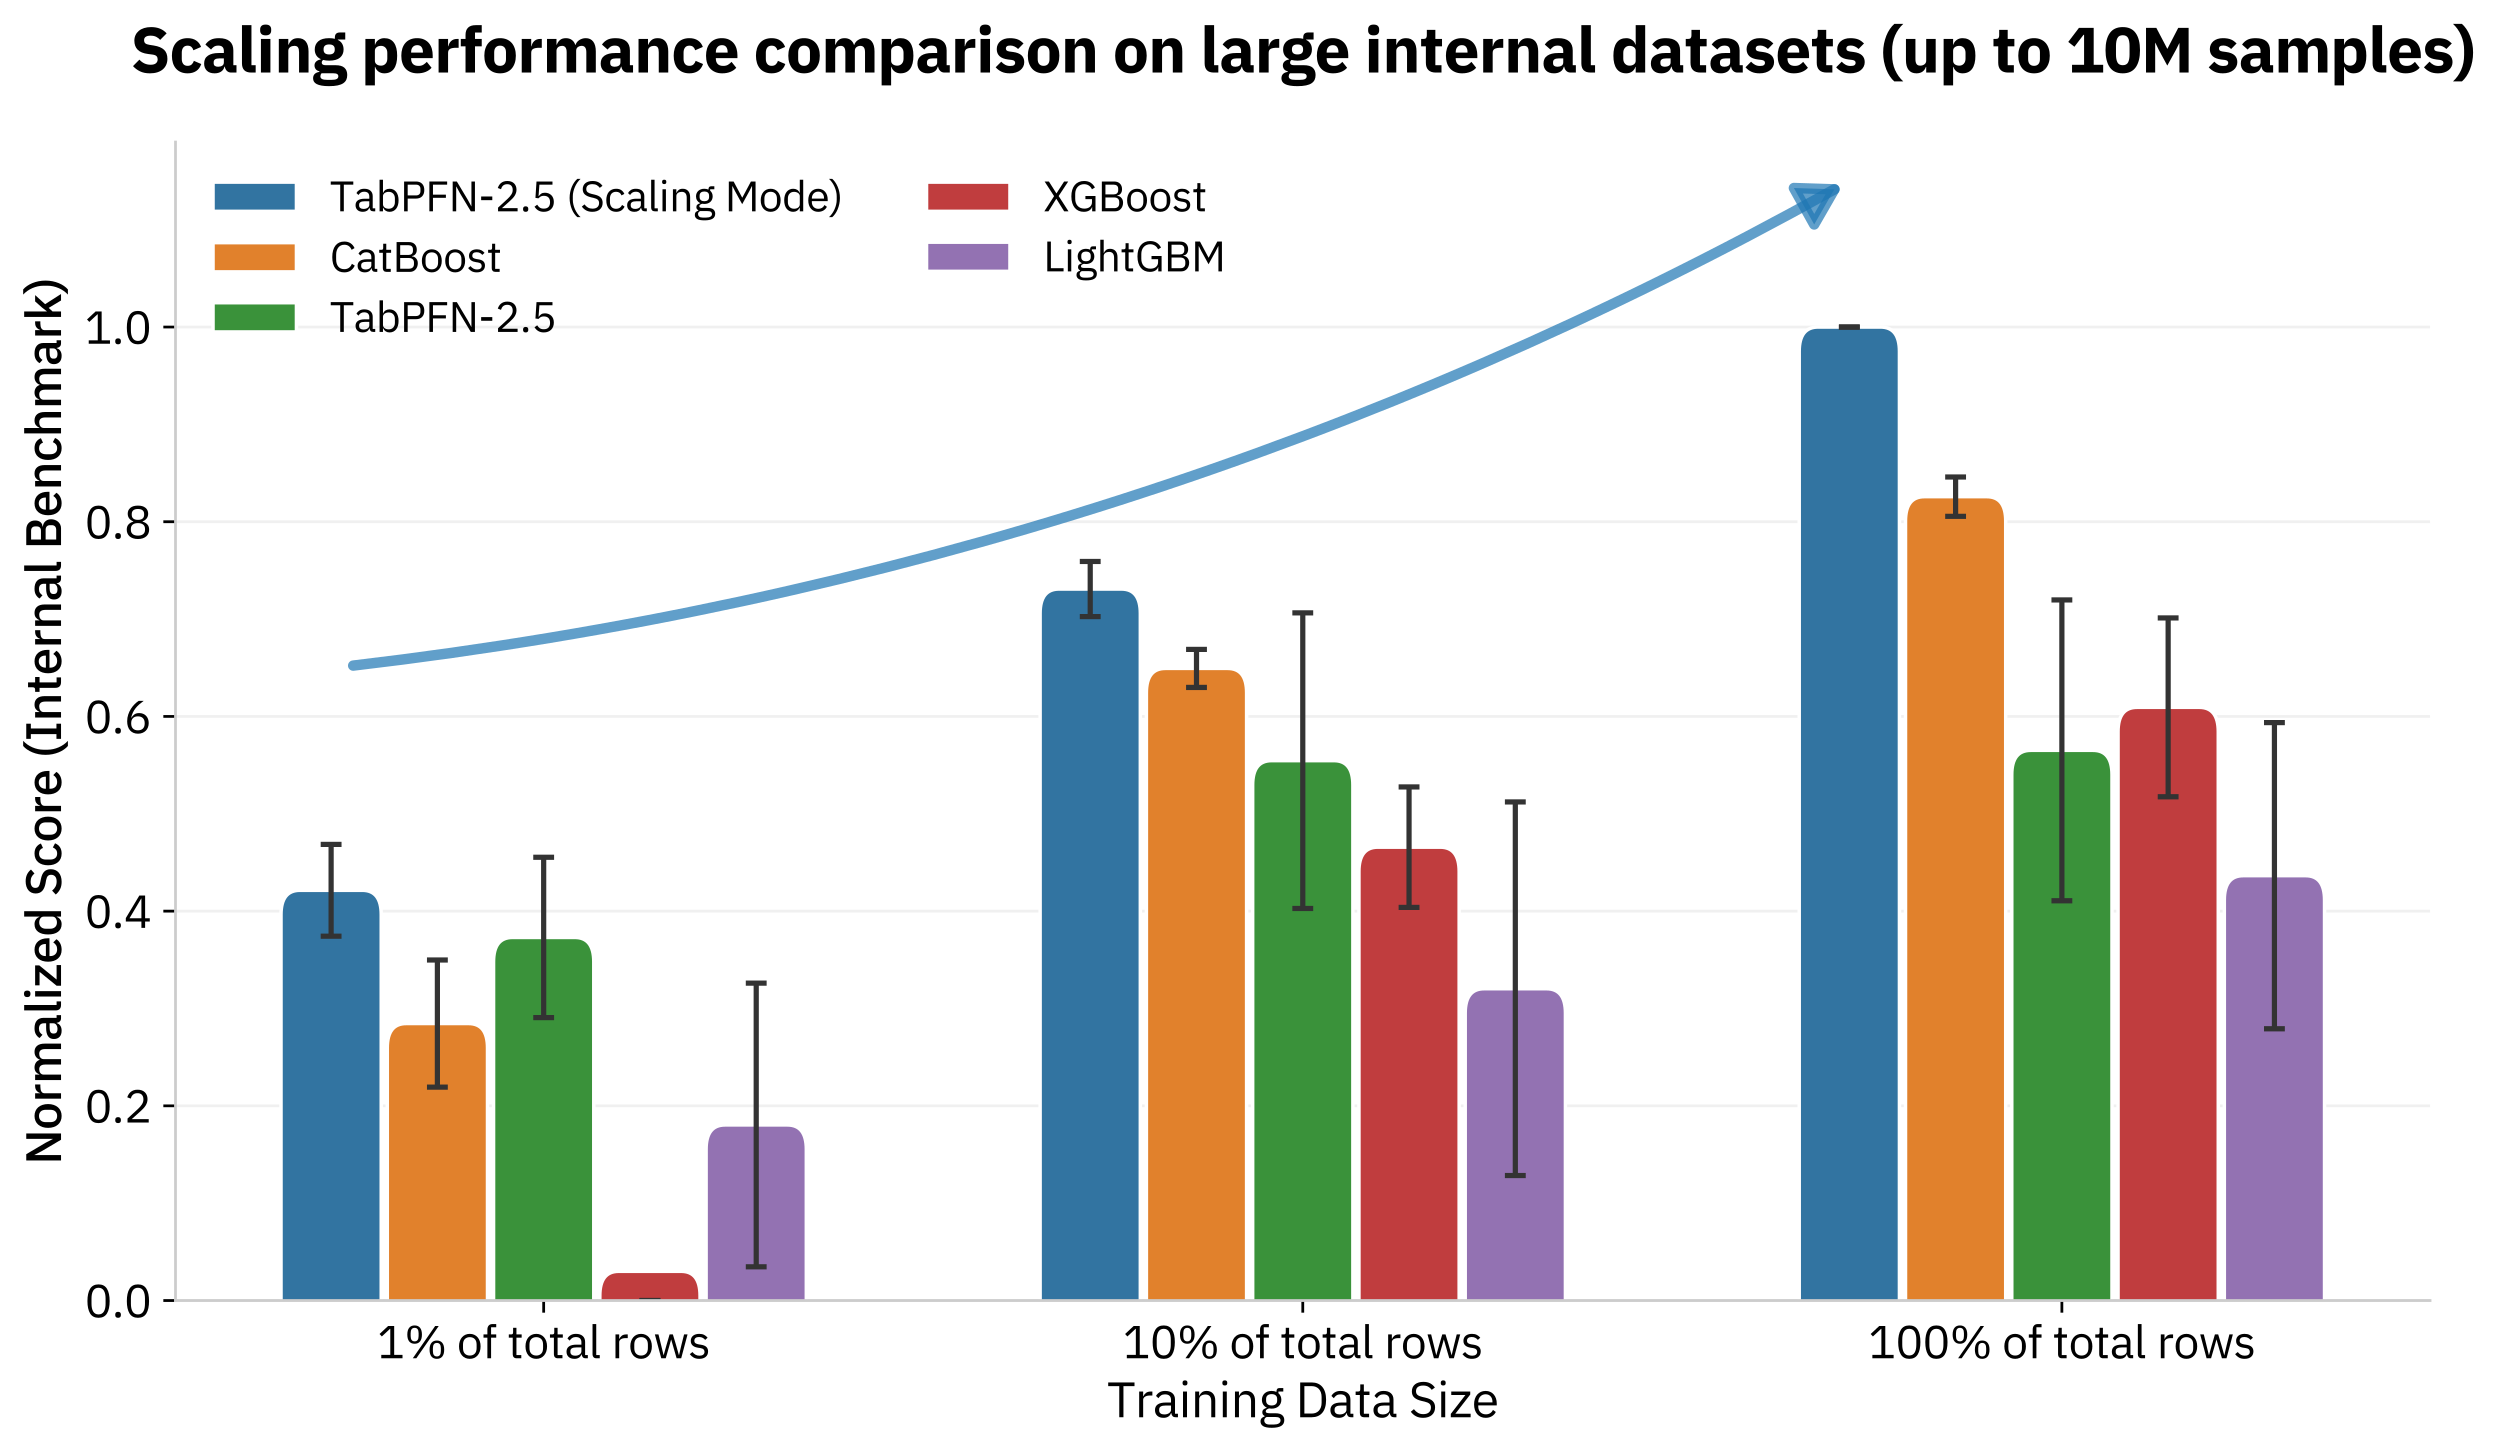 <?xml version="1.0" encoding="utf-8" standalone="no"?>
<!DOCTYPE svg PUBLIC "-//W3C//DTD SVG 1.1//EN"
  "http://www.w3.org/Graphics/SVG/1.1/DTD/svg11.dtd">
<svg xmlns:xlink="http://www.w3.org/1999/xlink" width="719.324pt" height="417.948pt" viewBox="0 0 719.324 417.948" xmlns="http://www.w3.org/2000/svg" version="1.1">
 <defs>
  <style type="text/css">*{stroke-linejoin: round; stroke-linecap: butt}</style>
 </defs>
 <g id="figure_1">
  <g id="patch_1">
   <path d="M 0 417.948 
L 719.324 417.948 
L 719.324 0 
L 0 0 
z
" style="fill: #ffffff"/>
  </g>
  <g id="axes_1">
   <g id="patch_2">
    <path d="M 50.496 374.2 
L 699.196 374.2 
L 699.196 40.88 
L 50.496 40.88 
z
" style="fill: #ffffff"/>
   </g>
   <g id="matplotlib.axis_1">
    <g id="xtick_1">
     <g id="line2d_1">
      <defs>
       <path id="ma701cb6f91" d="M 0 0 
L 0 3.5 
" style="stroke: #000000; stroke-width: 0.8"/>
      </defs>
      <g>
       <use xlink:href="#ma701cb6f91" x="156.429" y="374.2" style="stroke: #000000; stroke-width: 0.8"/>
      </g>
     </g>
     <g id="text_1">
      <!-- 1% of total rows -->
      <g transform="translate(108.531 390.82) scale(0.13 -0.13)">
       <defs>
        <path id="IBMPlexSans-31" d="M 563 0 
L 563 474 
L 1811 474 
L 1811 4070 
L 1766 4070 
L 640 3021 
L 326 3360 
L 1510 4467 
L 2349 4467 
L 2349 474 
L 3501 474 
L 3501 0 
L 563 0 
z
" transform="scale(0.016)"/>
        <path id="IBMPlexSans-25" d="M 1171 0 
L 4269 4467 
L 4762 4467 
L 1664 0 
L 1171 0 
z
M 1427 2010 
Q 941 2010 678 2333 
Q 416 2656 416 3277 
Q 416 3898 678 4221 
Q 941 4544 1427 4544 
Q 1914 4544 2176 4221 
Q 2438 3898 2438 3277 
Q 2438 2656 2176 2333 
Q 1914 2010 1427 2010 
z
M 1427 2342 
Q 1978 2342 1978 3085 
L 1978 3469 
Q 1978 4211 1427 4211 
Q 877 4211 877 3469 
L 877 3085 
Q 877 2342 1427 2342 
z
M 4506 -77 
Q 4019 -77 3756 246 
Q 3494 570 3494 1190 
Q 3494 1811 3756 2134 
Q 4019 2458 4506 2458 
Q 4992 2458 5254 2134 
Q 5517 1811 5517 1190 
Q 5517 570 5254 246 
Q 4992 -77 4506 -77 
z
M 4506 256 
Q 5056 256 5056 998 
L 5056 1382 
Q 5056 2125 4506 2125 
Q 3955 2125 3955 1382 
L 3955 998 
Q 3955 256 4506 256 
z
" transform="scale(0.016)"/>
        <path id="IBMPlexSans-20" transform="scale(0.016)"/>
        <path id="IBMPlexSans-6f" d="M 1792 -77 
Q 1459 -77 1184 44 
Q 909 166 713 393 
Q 518 621 409 937 
Q 301 1254 301 1651 
Q 301 2042 409 2362 
Q 518 2682 713 2909 
Q 909 3136 1184 3257 
Q 1459 3379 1792 3379 
Q 2125 3379 2397 3257 
Q 2669 3136 2867 2909 
Q 3066 2682 3174 2362 
Q 3283 2042 3283 1651 
Q 3283 1254 3174 937 
Q 3066 621 2867 393 
Q 2669 166 2397 44 
Q 2125 -77 1792 -77 
z
M 1792 378 
Q 2208 378 2470 634 
Q 2733 890 2733 1414 
L 2733 1888 
Q 2733 2413 2470 2669 
Q 2208 2925 1792 2925 
Q 1376 2925 1113 2669 
Q 851 2413 851 1888 
L 851 1414 
Q 851 890 1113 634 
Q 1376 378 1792 378 
z
" transform="scale(0.016)"/>
        <path id="IBMPlexSans-66" d="M 723 2854 
L 186 2854 
L 186 3302 
L 723 3302 
L 723 3968 
Q 723 4314 902 4525 
Q 1082 4736 1446 4736 
L 1946 4736 
L 1946 4288 
L 1235 4288 
L 1235 3302 
L 1946 3302 
L 1946 2854 
L 1235 2854 
L 1235 0 
L 723 0 
L 723 2854 
z
" transform="scale(0.016)"/>
        <path id="IBMPlexSans-74" d="M 1274 0 
Q 1005 0 867 150 
Q 730 301 730 544 
L 730 2854 
L 186 2854 
L 186 3302 
L 493 3302 
Q 659 3302 720 3369 
Q 781 3437 781 3603 
L 781 4218 
L 1242 4218 
L 1242 3302 
L 1965 3302 
L 1965 2854 
L 1242 2854 
L 1242 448 
L 1914 448 
L 1914 0 
L 1274 0 
z
" transform="scale(0.016)"/>
        <path id="IBMPlexSans-61" d="M 2944 0 
Q 2656 0 2531 153 
Q 2406 307 2374 538 
L 2342 538 
Q 2234 230 1984 76 
Q 1734 -77 1389 -77 
Q 864 -77 573 192 
Q 282 461 282 922 
Q 282 1389 624 1638 
Q 966 1888 1690 1888 
L 2342 1888 
L 2342 2214 
Q 2342 2566 2150 2752 
Q 1958 2938 1562 2938 
Q 1261 2938 1059 2803 
Q 858 2669 723 2445 
L 416 2733 
Q 550 3002 844 3190 
Q 1139 3379 1587 3379 
Q 2189 3379 2521 3084 
Q 2854 2790 2854 2266 
L 2854 448 
L 3232 448 
L 3232 0 
L 2944 0 
z
M 1472 358 
Q 1664 358 1824 403 
Q 1984 448 2099 531 
Q 2214 614 2278 723 
Q 2342 832 2342 960 
L 2342 1504 
L 1664 1504 
Q 1222 1504 1020 1376 
Q 819 1248 819 1005 
L 819 870 
Q 819 627 995 492 
Q 1171 358 1472 358 
z
" transform="scale(0.016)"/>
        <path id="IBMPlexSans-6c" d="M 1088 0 
Q 819 0 681 150 
Q 544 301 544 531 
L 544 4736 
L 1056 4736 
L 1056 448 
L 1542 448 
L 1542 0 
L 1088 0 
z
" transform="scale(0.016)"/>
        <path id="IBMPlexSans-72" d="M 544 0 
L 544 3302 
L 1056 3302 
L 1056 2694 
L 1088 2694 
Q 1178 2931 1408 3116 
Q 1638 3302 2042 3302 
L 2240 3302 
L 2240 2790 
L 1939 2790 
Q 1523 2790 1289 2633 
Q 1056 2477 1056 2240 
L 1056 0 
L 544 0 
z
" transform="scale(0.016)"/>
        <path id="IBMPlexSans-77" d="M 198 3302 
L 698 3302 
L 1050 1875 
L 1402 429 
L 1414 429 
L 1818 1875 
L 2234 3302 
L 2688 3302 
L 3117 1875 
L 3526 429 
L 3539 429 
L 3878 1875 
L 4237 3302 
L 4717 3302 
L 3840 0 
L 3206 0 
L 2746 1587 
L 2458 2592 
L 2445 2592 
L 2163 1587 
L 1702 0 
L 1082 0 
L 198 3302 
z
" transform="scale(0.016)"/>
        <path id="IBMPlexSans-73" d="M 1536 -77 
Q 1075 -77 764 99 
Q 454 275 230 570 
L 595 864 
Q 787 621 1024 489 
Q 1261 358 1574 358 
Q 1901 358 2083 499 
Q 2266 640 2266 896 
Q 2266 1088 2141 1225 
Q 2016 1363 1690 1414 
L 1427 1453 
Q 1197 1485 1005 1552 
Q 813 1619 669 1731 
Q 525 1843 445 2009 
Q 365 2176 365 2406 
Q 365 2650 454 2832 
Q 544 3014 701 3136 
Q 858 3258 1075 3318 
Q 1293 3379 1542 3379 
Q 1946 3379 2218 3238 
Q 2490 3098 2694 2848 
L 2355 2541 
Q 2246 2694 2035 2819 
Q 1824 2944 1504 2944 
Q 1184 2944 1021 2806 
Q 858 2669 858 2432 
Q 858 2189 1021 2080 
Q 1184 1971 1491 1920 
L 1747 1882 
Q 2298 1798 2528 1564 
Q 2758 1331 2758 954 
Q 2758 474 2432 198 
Q 2106 -77 1536 -77 
z
" transform="scale(0.016)"/>
       </defs>
       <use xlink:href="#IBMPlexSans-31"/>
       <use xlink:href="#IBMPlexSans-25" transform="translate(60 0)"/>
       <use xlink:href="#IBMPlexSans-20" transform="translate(152.7 0)"/>
       <use xlink:href="#IBMPlexSans-6f" transform="translate(176.3 0)"/>
       <use xlink:href="#IBMPlexSans-66" transform="translate(232.3 0)"/>
       <use xlink:href="#IBMPlexSans-20" transform="translate(264.7 0)"/>
       <use xlink:href="#IBMPlexSans-74" transform="translate(288.3 0)"/>
       <use xlink:href="#IBMPlexSans-6f" transform="translate(323.4 0)"/>
       <use xlink:href="#IBMPlexSans-74" transform="translate(379.4 0)"/>
       <use xlink:href="#IBMPlexSans-61" transform="translate(414.5 0)"/>
       <use xlink:href="#IBMPlexSans-6c" transform="translate(467.9 0)"/>
       <use xlink:href="#IBMPlexSans-20" transform="translate(495.1 0)"/>
       <use xlink:href="#IBMPlexSans-72" transform="translate(518.7 0)"/>
       <use xlink:href="#IBMPlexSans-6f" transform="translate(555.4 0)"/>
       <use xlink:href="#IBMPlexSans-77" transform="translate(611.4 0)"/>
       <use xlink:href="#IBMPlexSans-73" transform="translate(688.2 0)"/>
      </g>
     </g>
    </g>
    <g id="xtick_2">
     <g id="line2d_2">
      <g>
       <use xlink:href="#ma701cb6f91" x="374.846" y="374.2" style="stroke: #000000; stroke-width: 0.8"/>
      </g>
     </g>
     <g id="text_2">
      <!-- 10% of total rows -->
      <g transform="translate(323.049 390.82) scale(0.13 -0.13)">
       <defs>
        <path id="IBMPlexSans-30" d="M 1920 -77 
Q 1120 -77 752 531 
Q 384 1139 384 2234 
Q 384 3328 752 3936 
Q 1120 4544 1920 4544 
Q 2720 4544 3088 3936 
Q 3456 3328 3456 2234 
Q 3456 1139 3088 531 
Q 2720 -77 1920 -77 
z
M 1920 390 
Q 2182 390 2368 499 
Q 2554 608 2669 806 
Q 2784 1005 2838 1273 
Q 2893 1542 2893 1869 
L 2893 2598 
Q 2893 2925 2838 3193 
Q 2784 3462 2669 3660 
Q 2554 3859 2368 3968 
Q 2182 4077 1920 4077 
Q 1658 4077 1472 3968 
Q 1286 3859 1171 3660 
Q 1056 3462 1001 3193 
Q 947 2925 947 2598 
L 947 1869 
Q 947 1542 1001 1273 
Q 1056 1005 1171 806 
Q 1286 608 1472 499 
Q 1658 390 1920 390 
z
" transform="scale(0.016)"/>
       </defs>
       <use xlink:href="#IBMPlexSans-31"/>
       <use xlink:href="#IBMPlexSans-30" transform="translate(60 0)"/>
       <use xlink:href="#IBMPlexSans-25" transform="translate(120 0)"/>
       <use xlink:href="#IBMPlexSans-20" transform="translate(212.7 0)"/>
       <use xlink:href="#IBMPlexSans-6f" transform="translate(236.3 0)"/>
       <use xlink:href="#IBMPlexSans-66" transform="translate(292.3 0)"/>
       <use xlink:href="#IBMPlexSans-20" transform="translate(324.7 0)"/>
       <use xlink:href="#IBMPlexSans-74" transform="translate(348.3 0)"/>
       <use xlink:href="#IBMPlexSans-6f" transform="translate(383.4 0)"/>
       <use xlink:href="#IBMPlexSans-74" transform="translate(439.4 0)"/>
       <use xlink:href="#IBMPlexSans-61" transform="translate(474.5 0)"/>
       <use xlink:href="#IBMPlexSans-6c" transform="translate(527.9 0)"/>
       <use xlink:href="#IBMPlexSans-20" transform="translate(555.1 0)"/>
       <use xlink:href="#IBMPlexSans-72" transform="translate(578.7 0)"/>
       <use xlink:href="#IBMPlexSans-6f" transform="translate(615.4 0)"/>
       <use xlink:href="#IBMPlexSans-77" transform="translate(671.4 0)"/>
       <use xlink:href="#IBMPlexSans-73" transform="translate(748.2 0)"/>
      </g>
     </g>
    </g>
    <g id="xtick_3">
     <g id="line2d_3">
      <g>
       <use xlink:href="#ma701cb6f91" x="593.264" y="374.2" style="stroke: #000000; stroke-width: 0.8"/>
      </g>
     </g>
     <g id="text_3">
      <!-- 100% of total rows -->
      <g transform="translate(537.566 390.82) scale(0.13 -0.13)">
       <use xlink:href="#IBMPlexSans-31"/>
       <use xlink:href="#IBMPlexSans-30" transform="translate(60 0)"/>
       <use xlink:href="#IBMPlexSans-30" transform="translate(120 0)"/>
       <use xlink:href="#IBMPlexSans-25" transform="translate(180 0)"/>
       <use xlink:href="#IBMPlexSans-20" transform="translate(272.7 0)"/>
       <use xlink:href="#IBMPlexSans-6f" transform="translate(296.3 0)"/>
       <use xlink:href="#IBMPlexSans-66" transform="translate(352.3 0)"/>
       <use xlink:href="#IBMPlexSans-20" transform="translate(384.7 0)"/>
       <use xlink:href="#IBMPlexSans-74" transform="translate(408.3 0)"/>
       <use xlink:href="#IBMPlexSans-6f" transform="translate(443.4 0)"/>
       <use xlink:href="#IBMPlexSans-74" transform="translate(499.4 0)"/>
       <use xlink:href="#IBMPlexSans-61" transform="translate(534.5 0)"/>
       <use xlink:href="#IBMPlexSans-6c" transform="translate(587.9 0)"/>
       <use xlink:href="#IBMPlexSans-20" transform="translate(615.1 0)"/>
       <use xlink:href="#IBMPlexSans-72" transform="translate(638.7 0)"/>
       <use xlink:href="#IBMPlexSans-6f" transform="translate(675.4 0)"/>
       <use xlink:href="#IBMPlexSans-77" transform="translate(731.4 0)"/>
       <use xlink:href="#IBMPlexSans-73" transform="translate(808.2 0)"/>
      </g>
     </g>
    </g>
    <g id="text_4">
     <!-- Training Data Size -->
     <g transform="translate(318.546 407.78) scale(0.14 -0.14)">
      <defs>
       <path id="IBMPlexSans-54" d="M 2099 3994 
L 2099 0 
L 1562 0 
L 1562 3994 
L 141 3994 
L 141 4467 
L 3520 4467 
L 3520 3994 
L 2099 3994 
z
" transform="scale(0.016)"/>
       <path id="IBMPlexSans-69" d="M 800 4077 
Q 634 4077 560 4157 
Q 486 4237 486 4365 
L 486 4448 
Q 486 4576 560 4656 
Q 634 4736 800 4736 
Q 966 4736 1040 4656 
Q 1114 4576 1114 4448 
L 1114 4365 
Q 1114 4237 1040 4157 
Q 966 4077 800 4077 
z
M 544 3302 
L 1056 3302 
L 1056 0 
L 544 0 
L 544 3302 
z
" transform="scale(0.016)"/>
       <path id="IBMPlexSans-6e" d="M 544 0 
L 544 3302 
L 1056 3302 
L 1056 2765 
L 1082 2765 
Q 1203 3046 1424 3212 
Q 1645 3379 2016 3379 
Q 2528 3379 2825 3049 
Q 3123 2720 3123 2118 
L 3123 0 
L 2611 0 
L 2611 2029 
Q 2611 2918 1862 2918 
Q 1709 2918 1565 2880 
Q 1421 2842 1305 2765 
Q 1190 2688 1123 2569 
Q 1056 2451 1056 2291 
L 1056 0 
L 544 0 
z
" transform="scale(0.016)"/>
       <path id="IBMPlexSans-67" d="M 3328 -365 
Q 3328 -877 2928 -1117 
Q 2528 -1357 1728 -1357 
Q 954 -1357 614 -1145 
Q 275 -934 275 -544 
Q 275 -275 416 -124 
Q 557 26 800 96 
L 800 166 
Q 506 307 506 627 
Q 506 877 666 1008 
Q 826 1139 1075 1203 
L 1075 1229 
Q 781 1370 617 1632 
Q 454 1894 454 2240 
Q 454 2490 544 2701 
Q 634 2912 797 3062 
Q 960 3213 1187 3296 
Q 1414 3379 1696 3379 
Q 2048 3379 2323 3251 
L 2323 3309 
Q 2323 3501 2412 3625 
Q 2502 3750 2707 3750 
L 3200 3750 
L 3200 3302 
L 2573 3302 
L 2573 3091 
Q 2752 2938 2851 2723 
Q 2950 2509 2950 2240 
Q 2950 1990 2860 1779 
Q 2771 1568 2608 1417 
Q 2445 1267 2214 1184 
Q 1984 1101 1702 1101 
Q 1542 1101 1382 1133 
Q 1216 1088 1081 1001 
Q 947 915 947 762 
Q 947 614 1088 563 
Q 1229 512 1453 512 
L 2157 512 
Q 2771 512 3049 278 
Q 3328 45 3328 -365 
z
M 2848 -403 
Q 2848 -205 2697 -86 
Q 2547 32 2163 32 
L 1062 32 
Q 755 -109 755 -416 
Q 755 -634 918 -787 
Q 1082 -941 1472 -941 
L 1946 -941 
Q 2374 -941 2611 -806 
Q 2848 -672 2848 -403 
z
M 1702 1510 
Q 2029 1510 2221 1667 
Q 2413 1824 2413 2150 
L 2413 2330 
Q 2413 2656 2221 2813 
Q 2029 2970 1702 2970 
Q 1376 2970 1184 2813 
Q 992 2656 992 2330 
L 992 2150 
Q 992 1824 1184 1667 
Q 1376 1510 1702 1510 
z
" transform="scale(0.016)"/>
       <path id="IBMPlexSans-44" d="M 595 4467 
L 2093 4467 
Q 2509 4467 2848 4326 
Q 3187 4186 3427 3907 
Q 3667 3629 3795 3209 
Q 3923 2790 3923 2234 
Q 3923 1677 3795 1257 
Q 3667 838 3427 560 
Q 3187 282 2848 141 
Q 2509 0 2093 0 
L 595 0 
L 595 4467 
z
M 2093 474 
Q 2368 474 2598 566 
Q 2829 659 2995 838 
Q 3162 1018 3254 1277 
Q 3347 1536 3347 1869 
L 3347 2598 
Q 3347 2931 3254 3190 
Q 3162 3450 2995 3629 
Q 2829 3808 2598 3901 
Q 2368 3994 2093 3994 
L 1133 3994 
L 1133 474 
L 2093 474 
z
" transform="scale(0.016)"/>
       <path id="IBMPlexSans-53" d="M 1850 -77 
Q 1306 -77 922 131 
Q 538 339 269 704 
L 666 1037 
Q 902 723 1190 560 
Q 1478 397 1869 397 
Q 2349 397 2601 627 
Q 2854 858 2854 1242 
Q 2854 1562 2662 1734 
Q 2470 1907 2029 2010 
L 1664 2093 
Q 1050 2234 726 2518 
Q 403 2803 403 3322 
Q 403 3616 512 3846 
Q 621 4077 816 4230 
Q 1011 4384 1283 4464 
Q 1555 4544 1882 4544 
Q 2387 4544 2748 4358 
Q 3110 4173 3360 3814 
L 2957 3520 
Q 2771 3776 2508 3923 
Q 2246 4070 1856 4070 
Q 1427 4070 1180 3888 
Q 934 3706 934 3341 
Q 934 3021 1142 2857 
Q 1350 2694 1773 2598 
L 2138 2515 
Q 2797 2368 3091 2067 
Q 3386 1766 3386 1267 
Q 3386 960 3280 710 
Q 3174 461 2976 288 
Q 2778 115 2493 19 
Q 2208 -77 1850 -77 
z
" transform="scale(0.016)"/>
       <path id="IBMPlexSans-7a" d="M 211 0 
L 211 429 
L 2086 2854 
L 269 2854 
L 269 3302 
L 2707 3302 
L 2707 2918 
L 794 448 
L 2758 448 
L 2758 0 
L 211 0 
z
" transform="scale(0.016)"/>
       <path id="IBMPlexSans-65" d="M 1786 -77 
Q 1446 -77 1174 44 
Q 902 166 707 393 
Q 512 621 406 937 
Q 301 1254 301 1651 
Q 301 2042 406 2362 
Q 512 2682 707 2909 
Q 902 3136 1174 3257 
Q 1446 3379 1786 3379 
Q 2118 3379 2380 3257 
Q 2643 3136 2828 2921 
Q 3014 2707 3113 2412 
Q 3213 2118 3213 1766 
L 3213 1523 
L 838 1523 
L 838 1370 
Q 838 1158 905 976 
Q 973 794 1097 659 
Q 1222 525 1404 448 
Q 1587 371 1818 371 
Q 2131 371 2364 518 
Q 2598 666 2726 941 
L 3091 678 
Q 2931 339 2592 131 
Q 2253 -77 1786 -77 
z
M 1786 2950 
Q 1574 2950 1401 2876 
Q 1229 2803 1104 2668 
Q 979 2534 908 2352 
Q 838 2170 838 1952 
L 838 1907 
L 2662 1907 
L 2662 1978 
Q 2662 2419 2422 2684 
Q 2182 2950 1786 2950 
z
" transform="scale(0.016)"/>
      </defs>
      <use xlink:href="#IBMPlexSans-54"/>
      <use xlink:href="#IBMPlexSans-72" transform="translate(57.2 0)"/>
      <use xlink:href="#IBMPlexSans-61" transform="translate(93.9 0)"/>
      <use xlink:href="#IBMPlexSans-69" transform="translate(147.3 0)"/>
      <use xlink:href="#IBMPlexSans-6e" transform="translate(172.3 0)"/>
      <use xlink:href="#IBMPlexSans-69" transform="translate(229.1 0)"/>
      <use xlink:href="#IBMPlexSans-6e" transform="translate(254.1 0)"/>
      <use xlink:href="#IBMPlexSans-67" transform="translate(310.9 0)"/>
      <use xlink:href="#IBMPlexSans-20" transform="translate(363.7 0)"/>
      <use xlink:href="#IBMPlexSans-44" transform="translate(387.3 0)"/>
      <use xlink:href="#IBMPlexSans-61" transform="translate(454.4 0)"/>
      <use xlink:href="#IBMPlexSans-74" transform="translate(507.8 0)"/>
      <use xlink:href="#IBMPlexSans-61" transform="translate(542.9 0)"/>
      <use xlink:href="#IBMPlexSans-20" transform="translate(596.3 0)"/>
      <use xlink:href="#IBMPlexSans-53" transform="translate(619.9 0)"/>
      <use xlink:href="#IBMPlexSans-69" transform="translate(678 0)"/>
      <use xlink:href="#IBMPlexSans-7a" transform="translate(703 0)"/>
      <use xlink:href="#IBMPlexSans-65" transform="translate(749.4 0)"/>
     </g>
    </g>
   </g>
   <g id="matplotlib.axis_2">
    <g id="ytick_1">
     <g id="line2d_4">
      <path d="M 50.496 374.2 
L 699.196 374.2 
" clip-path="url(#p8bd0e448aa)" style="fill: none; stroke: #cccccc; stroke-opacity: 0.3; stroke-width: 0.8; stroke-linecap: square"/>
     </g>
     <g id="line2d_5">
      <defs>
       <path id="m14444225f0" d="M 0 0 
L -3.5 0 
" style="stroke: #000000; stroke-width: 0.8"/>
      </defs>
      <g>
       <use xlink:href="#m14444225f0" x="50.496" y="374.2" style="stroke: #000000; stroke-width: 0.8"/>
      </g>
     </g>
     <g id="text_5">
      <!-- 0.0 -->
      <g transform="translate(24.36 379.01) scale(0.13 -0.13)">
       <defs>
        <path id="IBMPlexSans-2e" d="M 870 -77 
Q 666 -77 573 25 
Q 480 128 480 294 
L 480 378 
Q 480 544 573 646 
Q 666 749 870 749 
Q 1075 749 1168 646 
Q 1261 544 1261 378 
L 1261 294 
Q 1261 128 1168 25 
Q 1075 -77 870 -77 
z
" transform="scale(0.016)"/>
       </defs>
       <use xlink:href="#IBMPlexSans-30"/>
       <use xlink:href="#IBMPlexSans-2e" transform="translate(60 0)"/>
       <use xlink:href="#IBMPlexSans-30" transform="translate(87.2 0)"/>
      </g>
     </g>
    </g>
    <g id="ytick_2">
     <g id="line2d_6">
      <path d="M 50.496 318.18 
L 699.196 318.18 
" clip-path="url(#p8bd0e448aa)" style="fill: none; stroke: #cccccc; stroke-opacity: 0.3; stroke-width: 0.8; stroke-linecap: square"/>
     </g>
     <g id="line2d_7">
      <g>
       <use xlink:href="#m14444225f0" x="50.496" y="318.18" style="stroke: #000000; stroke-width: 0.8"/>
      </g>
     </g>
     <g id="text_6">
      <!-- 0.2 -->
      <g transform="translate(24.36 322.99) scale(0.13 -0.13)">
       <defs>
        <path id="IBMPlexSans-32" d="M 3411 0 
L 480 0 
L 480 550 
L 1939 1894 
Q 2253 2182 2464 2505 
Q 2675 2829 2675 3155 
L 2675 3232 
Q 2675 3603 2470 3833 
Q 2266 4064 1850 4064 
Q 1645 4064 1491 4006 
Q 1338 3949 1226 3846 
Q 1114 3744 1040 3606 
Q 966 3469 922 3309 
L 442 3494 
Q 506 3693 618 3881 
Q 730 4070 899 4217 
Q 1069 4365 1309 4454 
Q 1549 4544 1875 4544 
Q 2202 4544 2458 4448 
Q 2714 4352 2886 4179 
Q 3059 4006 3152 3769 
Q 3245 3533 3245 3245 
Q 3245 2982 3171 2758 
Q 3098 2534 2970 2332 
Q 2842 2131 2659 1939 
Q 2477 1747 2266 1555 
L 1062 474 
L 3411 474 
L 3411 0 
z
" transform="scale(0.016)"/>
       </defs>
       <use xlink:href="#IBMPlexSans-30"/>
       <use xlink:href="#IBMPlexSans-2e" transform="translate(60 0)"/>
       <use xlink:href="#IBMPlexSans-32" transform="translate(87.2 0)"/>
      </g>
     </g>
    </g>
    <g id="ytick_3">
     <g id="line2d_8">
      <path d="M 50.496 262.16 
L 699.196 262.16 
" clip-path="url(#p8bd0e448aa)" style="fill: none; stroke: #cccccc; stroke-opacity: 0.3; stroke-width: 0.8; stroke-linecap: square"/>
     </g>
     <g id="line2d_9">
      <g>
       <use xlink:href="#m14444225f0" x="50.496" y="262.16" style="stroke: #000000; stroke-width: 0.8"/>
      </g>
     </g>
     <g id="text_7">
      <!-- 0.4 -->
      <g transform="translate(24.36 266.97) scale(0.13 -0.13)">
       <defs>
        <path id="IBMPlexSans-34" d="M 2400 0 
L 2400 877 
L 243 877 
L 243 1350 
L 2112 4467 
L 2912 4467 
L 2912 1325 
L 3558 1325 
L 3558 877 
L 2912 877 
L 2912 0 
L 2400 0 
z
M 749 1325 
L 2400 1325 
L 2400 4051 
L 2368 4051 
L 749 1325 
z
" transform="scale(0.016)"/>
       </defs>
       <use xlink:href="#IBMPlexSans-30"/>
       <use xlink:href="#IBMPlexSans-2e" transform="translate(60 0)"/>
       <use xlink:href="#IBMPlexSans-34" transform="translate(87.2 0)"/>
      </g>
     </g>
    </g>
    <g id="ytick_4">
     <g id="line2d_10">
      <path d="M 50.496 206.139 
L 699.196 206.139 
" clip-path="url(#p8bd0e448aa)" style="fill: none; stroke: #cccccc; stroke-opacity: 0.3; stroke-width: 0.8; stroke-linecap: square"/>
     </g>
     <g id="line2d_11">
      <g>
       <use xlink:href="#m14444225f0" x="50.496" y="206.139" style="stroke: #000000; stroke-width: 0.8"/>
      </g>
     </g>
     <g id="text_8">
      <!-- 0.6 -->
      <g transform="translate(24.36 210.949) scale(0.13 -0.13)">
       <defs>
        <path id="IBMPlexSans-36" d="M 1926 -77 
Q 1581 -77 1302 41 
Q 1024 160 829 381 
Q 634 602 531 922 
Q 429 1242 429 1638 
Q 429 2138 576 2576 
Q 723 3014 956 3376 
Q 1190 3738 1472 4016 
Q 1754 4294 2022 4467 
L 2714 4467 
Q 2355 4205 2073 3955 
Q 1792 3706 1581 3434 
Q 1370 3162 1222 2851 
Q 1075 2541 986 2150 
L 1018 2138 
Q 1178 2413 1430 2595 
Q 1683 2778 2093 2778 
Q 2381 2778 2624 2682 
Q 2867 2586 3040 2406 
Q 3213 2227 3312 1971 
Q 3411 1715 3411 1402 
Q 3411 1075 3305 803 
Q 3200 531 3005 336 
Q 2810 141 2534 32 
Q 2259 -77 1926 -77 
z
M 1920 390 
Q 2362 390 2608 633 
Q 2854 877 2854 1331 
L 2854 1382 
Q 2854 1837 2608 2080 
Q 2362 2323 1920 2323 
Q 1478 2323 1232 2080 
Q 986 1837 986 1382 
L 986 1331 
Q 986 877 1232 633 
Q 1478 390 1920 390 
z
" transform="scale(0.016)"/>
       </defs>
       <use xlink:href="#IBMPlexSans-30"/>
       <use xlink:href="#IBMPlexSans-2e" transform="translate(60 0)"/>
       <use xlink:href="#IBMPlexSans-36" transform="translate(87.2 0)"/>
      </g>
     </g>
    </g>
    <g id="ytick_5">
     <g id="line2d_12">
      <path d="M 50.496 150.119 
L 699.196 150.119 
" clip-path="url(#p8bd0e448aa)" style="fill: none; stroke: #cccccc; stroke-opacity: 0.3; stroke-width: 0.8; stroke-linecap: square"/>
     </g>
     <g id="line2d_13">
      <g>
       <use xlink:href="#m14444225f0" x="50.496" y="150.119" style="stroke: #000000; stroke-width: 0.8"/>
      </g>
     </g>
     <g id="text_9">
      <!-- 0.8 -->
      <g transform="translate(24.36 154.929) scale(0.13 -0.13)">
       <defs>
        <path id="IBMPlexSans-38" d="M 1920 -77 
Q 1536 -77 1248 22 
Q 960 122 765 294 
Q 570 467 470 704 
Q 371 941 371 1216 
Q 371 1677 620 1945 
Q 870 2214 1274 2323 
L 1274 2374 
Q 922 2496 714 2768 
Q 506 3040 506 3424 
Q 506 3936 877 4240 
Q 1248 4544 1920 4544 
Q 2592 4544 2963 4240 
Q 3334 3936 3334 3424 
Q 3334 3040 3126 2768 
Q 2918 2496 2566 2374 
L 2566 2323 
Q 2970 2214 3219 1945 
Q 3469 1677 3469 1216 
Q 3469 941 3369 704 
Q 3270 467 3075 294 
Q 2880 122 2592 22 
Q 2304 -77 1920 -77 
z
M 1920 390 
Q 2387 390 2643 598 
Q 2899 806 2899 1190 
L 2899 1325 
Q 2899 1709 2643 1917 
Q 2387 2125 1920 2125 
Q 1453 2125 1197 1917 
Q 941 1709 941 1325 
L 941 1190 
Q 941 806 1197 598 
Q 1453 390 1920 390 
z
M 1920 2573 
Q 2342 2573 2560 2752 
Q 2778 2931 2778 3277 
L 2778 3373 
Q 2778 3718 2560 3897 
Q 2342 4077 1920 4077 
Q 1498 4077 1280 3897 
Q 1062 3718 1062 3373 
L 1062 3277 
Q 1062 2931 1280 2752 
Q 1498 2573 1920 2573 
z
" transform="scale(0.016)"/>
       </defs>
       <use xlink:href="#IBMPlexSans-30"/>
       <use xlink:href="#IBMPlexSans-2e" transform="translate(60 0)"/>
       <use xlink:href="#IBMPlexSans-38" transform="translate(87.2 0)"/>
      </g>
     </g>
    </g>
    <g id="ytick_6">
     <g id="line2d_14">
      <path d="M 50.496 94.099 
L 699.196 94.099 
" clip-path="url(#p8bd0e448aa)" style="fill: none; stroke: #cccccc; stroke-opacity: 0.3; stroke-width: 0.8; stroke-linecap: square"/>
     </g>
     <g id="line2d_15">
      <g>
       <use xlink:href="#m14444225f0" x="50.496" y="94.099" style="stroke: #000000; stroke-width: 0.8"/>
      </g>
     </g>
     <g id="text_10">
      <!-- 1.0 -->
      <g transform="translate(24.36 98.909) scale(0.13 -0.13)">
       <use xlink:href="#IBMPlexSans-31"/>
       <use xlink:href="#IBMPlexSans-2e" transform="translate(60 0)"/>
       <use xlink:href="#IBMPlexSans-30" transform="translate(87.2 0)"/>
      </g>
     </g>
    </g>
    <g id="text_11">
     <!-- Normalized Score (Internal Benchmark) -->
     <g transform="translate(17.56 335.135) rotate(-90) scale(0.14 -0.14)">
      <defs>
       <path id="IBMPlexSans-Medm-4e" d="M 1754 2470 
L 1261 3418 
L 1242 3418 
L 1242 0 
L 550 0 
L 550 4467 
L 1357 4467 
L 2816 1997 
L 3309 1050 
L 3328 1050 
L 3328 4467 
L 4019 4467 
L 4019 0 
L 3213 0 
L 1754 2470 
z
" transform="scale(0.016)"/>
       <path id="IBMPlexSans-Medm-6f" d="M 1805 -77 
Q 1459 -77 1174 44 
Q 890 166 691 393 
Q 493 621 384 944 
Q 275 1267 275 1664 
Q 275 2061 384 2384 
Q 493 2707 691 2934 
Q 890 3162 1174 3283 
Q 1459 3405 1805 3405 
Q 2150 3405 2435 3283 
Q 2720 3162 2918 2934 
Q 3117 2707 3225 2384 
Q 3334 2061 3334 1664 
Q 3334 1267 3225 944 
Q 3117 621 2918 393 
Q 2720 166 2435 44 
Q 2150 -77 1805 -77 
z
M 1805 499 
Q 2163 499 2380 720 
Q 2598 941 2598 1382 
L 2598 1946 
Q 2598 2387 2380 2608 
Q 2163 2829 1805 2829 
Q 1446 2829 1228 2608 
Q 1011 2387 1011 1946 
L 1011 1382 
Q 1011 941 1228 720 
Q 1446 499 1805 499 
z
" transform="scale(0.016)"/>
       <path id="IBMPlexSans-Medm-72" d="M 499 0 
L 499 3328 
L 1197 3328 
L 1197 2688 
L 1229 2688 
Q 1299 2944 1523 3136 
Q 1747 3328 2144 3328 
L 2330 3328 
L 2330 2656 
L 2054 2656 
Q 1638 2656 1417 2521 
Q 1197 2387 1197 2125 
L 1197 0 
L 499 0 
z
" transform="scale(0.016)"/>
       <path id="IBMPlexSans-Medm-6d" d="M 499 0 
L 499 3328 
L 1197 3328 
L 1197 2778 
L 1229 2778 
Q 1280 2906 1353 3021 
Q 1427 3136 1532 3222 
Q 1638 3309 1782 3357 
Q 1926 3405 2118 3405 
Q 2458 3405 2720 3238 
Q 2982 3072 3104 2726 
L 3123 2726 
Q 3213 3008 3469 3206 
Q 3725 3405 4128 3405 
Q 4627 3405 4902 3069 
Q 5178 2733 5178 2112 
L 5178 0 
L 4480 0 
L 4480 2029 
Q 4480 2413 4333 2608 
Q 4186 2803 3866 2803 
Q 3731 2803 3609 2768 
Q 3488 2733 3395 2662 
Q 3302 2592 3244 2483 
Q 3187 2374 3187 2234 
L 3187 0 
L 2490 0 
L 2490 2029 
Q 2490 2803 1882 2803 
Q 1754 2803 1629 2768 
Q 1504 2733 1408 2662 
Q 1312 2592 1254 2483 
Q 1197 2374 1197 2234 
L 1197 0 
L 499 0 
z
" transform="scale(0.016)"/>
       <path id="IBMPlexSans-Medm-61" d="M 2938 0 
Q 2662 0 2515 157 
Q 2368 314 2336 557 
L 2304 557 
Q 2208 243 1952 83 
Q 1696 -77 1331 -77 
Q 813 -77 534 192 
Q 256 461 256 915 
Q 256 1414 617 1664 
Q 979 1914 1677 1914 
L 2278 1914 
L 2278 2195 
Q 2278 2502 2112 2668 
Q 1946 2835 1594 2835 
Q 1299 2835 1113 2707 
Q 928 2579 800 2381 
L 384 2758 
Q 550 3040 851 3222 
Q 1152 3405 1638 3405 
Q 2285 3405 2630 3104 
Q 2976 2803 2976 2240 
L 2976 570 
L 3328 570 
L 3328 0 
L 2938 0 
z
M 1530 454 
Q 1856 454 2067 598 
Q 2278 742 2278 986 
L 2278 1466 
L 1690 1466 
Q 966 1466 966 1018 
L 966 902 
Q 966 678 1116 566 
Q 1267 454 1530 454 
z
" transform="scale(0.016)"/>
       <path id="IBMPlexSans-Medm-6c" d="M 1210 0 
Q 851 0 675 182 
Q 499 365 499 691 
L 499 4736 
L 1197 4736 
L 1197 570 
L 1658 570 
L 1658 0 
L 1210 0 
z
" transform="scale(0.016)"/>
       <path id="IBMPlexSans-Medm-69" d="M 851 3923 
Q 634 3923 534 4025 
Q 435 4128 435 4288 
L 435 4397 
Q 435 4557 534 4659 
Q 634 4762 851 4762 
Q 1069 4762 1165 4659 
Q 1261 4557 1261 4397 
L 1261 4288 
Q 1261 4128 1165 4025 
Q 1069 3923 851 3923 
z
M 499 3328 
L 1197 3328 
L 1197 0 
L 499 0 
L 499 3328 
z
" transform="scale(0.016)"/>
       <path id="IBMPlexSans-Medm-7a" d="M 230 0 
L 230 563 
L 2016 2758 
L 288 2758 
L 288 3328 
L 2842 3328 
L 2842 2790 
L 1030 570 
L 2886 570 
L 2886 0 
L 230 0 
z
" transform="scale(0.016)"/>
       <path id="IBMPlexSans-Medm-65" d="M 1805 -77 
Q 1446 -77 1164 44 
Q 883 166 684 393 
Q 486 621 380 944 
Q 275 1267 275 1664 
Q 275 2061 380 2384 
Q 486 2707 684 2934 
Q 883 3162 1164 3283 
Q 1446 3405 1805 3405 
Q 2170 3405 2448 3277 
Q 2726 3149 2912 2921 
Q 3098 2694 3190 2393 
Q 3283 2093 3283 1747 
L 3283 1485 
L 998 1485 
L 998 1376 
Q 998 992 1225 745 
Q 1453 499 1875 499 
Q 2182 499 2393 633 
Q 2605 768 2752 998 
L 3162 595 
Q 2976 288 2624 105 
Q 2272 -77 1805 -77 
z
M 1805 2861 
Q 1626 2861 1475 2797 
Q 1325 2733 1219 2617 
Q 1114 2502 1056 2342 
Q 998 2182 998 1990 
L 998 1946 
L 2547 1946 
L 2547 2010 
Q 2547 2394 2348 2627 
Q 2150 2861 1805 2861 
z
" transform="scale(0.016)"/>
       <path id="IBMPlexSans-Medm-64" d="M 2592 550 
L 2560 550 
Q 2451 256 2204 89 
Q 1958 -77 1626 -77 
Q 992 -77 646 380 
Q 301 838 301 1664 
Q 301 2490 646 2947 
Q 992 3405 1626 3405 
Q 1958 3405 2204 3241 
Q 2451 3078 2560 2778 
L 2592 2778 
L 2592 4736 
L 3290 4736 
L 3290 0 
L 2592 0 
L 2592 550 
z
M 1837 525 
Q 2157 525 2374 681 
Q 2592 838 2592 1094 
L 2592 2234 
Q 2592 2490 2374 2646 
Q 2157 2803 1837 2803 
Q 1472 2803 1254 2569 
Q 1037 2336 1037 1952 
L 1037 1376 
Q 1037 992 1254 758 
Q 1472 525 1837 525 
z
" transform="scale(0.016)"/>
       <path id="IBMPlexSans-Medm-20" transform="scale(0.016)"/>
       <path id="IBMPlexSans-Medm-53" d="M 1888 -77 
Q 1325 -77 931 128 
Q 538 333 256 678 
L 755 1146 
Q 992 858 1277 710 
Q 1562 563 1926 563 
Q 2355 563 2572 755 
Q 2790 947 2790 1274 
Q 2790 1536 2636 1689 
Q 2483 1843 2093 1920 
L 1696 1990 
Q 1043 2112 716 2419 
Q 390 2726 390 3264 
Q 390 3558 502 3798 
Q 614 4038 816 4201 
Q 1018 4365 1306 4454 
Q 1594 4544 1952 4544 
Q 2458 4544 2829 4368 
Q 3200 4192 3462 3859 
L 2957 3411 
Q 2784 3635 2534 3769 
Q 2285 3904 1914 3904 
Q 1530 3904 1318 3750 
Q 1107 3597 1107 3302 
Q 1107 3021 1280 2883 
Q 1453 2746 1818 2675 
L 2214 2592 
Q 2886 2464 3196 2157 
Q 3507 1850 3507 1312 
Q 3507 998 3398 742 
Q 3290 486 3082 304 
Q 2874 122 2573 22 
Q 2272 -77 1888 -77 
z
" transform="scale(0.016)"/>
       <path id="IBMPlexSans-Medm-63" d="M 1786 -77 
Q 1427 -77 1145 44 
Q 864 166 672 393 
Q 480 621 377 944 
Q 275 1267 275 1664 
Q 275 2061 377 2384 
Q 480 2707 672 2934 
Q 864 3162 1145 3283 
Q 1427 3405 1786 3405 
Q 2285 3405 2605 3181 
Q 2925 2957 3072 2586 
L 2496 2317 
Q 2426 2547 2250 2684 
Q 2074 2822 1786 2822 
Q 1402 2822 1206 2582 
Q 1011 2342 1011 1958 
L 1011 1363 
Q 1011 979 1206 739 
Q 1402 499 1786 499 
Q 2093 499 2275 649 
Q 2458 800 2566 1050 
L 3098 768 
Q 2931 358 2598 140 
Q 2266 -77 1786 -77 
z
" transform="scale(0.016)"/>
       <path id="IBMPlexSans-Medm-28" d="M 403 1990 
Q 403 2458 489 2886 
Q 576 3315 729 3686 
Q 883 4058 1091 4358 
Q 1299 4659 1542 4864 
L 2202 4864 
Q 1939 4621 1728 4320 
Q 1517 4019 1369 3680 
Q 1222 3341 1142 2976 
Q 1062 2611 1062 2246 
L 1062 1734 
Q 1062 1370 1142 1005 
Q 1222 640 1369 301 
Q 1517 -38 1728 -342 
Q 1939 -646 2202 -883 
L 1542 -883 
Q 1299 -678 1091 -377 
Q 883 -77 729 294 
Q 576 666 489 1094 
Q 403 1523 403 1990 
z
" transform="scale(0.016)"/>
       <path id="IBMPlexSans-Medm-49" d="M 358 0 
L 358 589 
L 966 589 
L 966 3878 
L 358 3878 
L 358 4467 
L 2304 4467 
L 2304 3878 
L 1690 3878 
L 1690 589 
L 2304 589 
L 2304 0 
L 358 0 
z
" transform="scale(0.016)"/>
       <path id="IBMPlexSans-Medm-6e" d="M 499 0 
L 499 3328 
L 1197 3328 
L 1197 2778 
L 1229 2778 
Q 1338 3046 1558 3225 
Q 1779 3405 2163 3405 
Q 2675 3405 2960 3069 
Q 3245 2733 3245 2112 
L 3245 0 
L 2547 0 
L 2547 2022 
Q 2547 2803 1920 2803 
Q 1786 2803 1654 2768 
Q 1523 2733 1420 2662 
Q 1318 2592 1257 2483 
Q 1197 2374 1197 2227 
L 1197 0 
L 499 0 
z
" transform="scale(0.016)"/>
       <path id="IBMPlexSans-Medm-74" d="M 1421 0 
Q 1056 0 870 189 
Q 685 378 685 723 
L 685 2758 
L 166 2758 
L 166 3328 
L 448 3328 
Q 621 3328 688 3405 
Q 755 3482 755 3654 
L 755 4237 
L 1382 4237 
L 1382 3328 
L 2080 3328 
L 2080 2758 
L 1382 2758 
L 1382 570 
L 2029 570 
L 2029 0 
L 1421 0 
z
" transform="scale(0.016)"/>
       <path id="IBMPlexSans-Medm-42" d="M 550 4467 
L 2528 4467 
Q 3085 4467 3401 4153 
Q 3718 3840 3718 3315 
Q 3718 3066 3648 2890 
Q 3578 2714 3469 2602 
Q 3360 2490 3219 2435 
Q 3078 2381 2944 2368 
L 2944 2330 
Q 3078 2323 3241 2265 
Q 3405 2208 3545 2083 
Q 3686 1958 3782 1763 
Q 3878 1568 3878 1286 
Q 3878 1018 3792 781 
Q 3706 544 3552 371 
Q 3398 198 3187 99 
Q 2976 0 2726 0 
L 550 0 
L 550 4467 
z
M 1274 621 
L 2515 621 
Q 2797 621 2957 768 
Q 3117 915 3117 1190 
L 3117 1408 
Q 3117 1683 2957 1830 
Q 2797 1978 2515 1978 
L 1274 1978 
L 1274 621 
z
M 1274 2579 
L 2394 2579 
Q 2662 2579 2809 2716 
Q 2957 2854 2957 3110 
L 2957 3315 
Q 2957 3571 2809 3708 
Q 2662 3846 2394 3846 
L 1274 3846 
L 1274 2579 
z
" transform="scale(0.016)"/>
       <path id="IBMPlexSans-Medm-68" d="M 499 4736 
L 1197 4736 
L 1197 2778 
L 1229 2778 
Q 1338 3046 1558 3225 
Q 1779 3405 2163 3405 
Q 2675 3405 2960 3069 
Q 3245 2733 3245 2112 
L 3245 0 
L 2547 0 
L 2547 2029 
Q 2547 2803 1920 2803 
Q 1786 2803 1654 2768 
Q 1523 2733 1420 2662 
Q 1318 2592 1257 2483 
Q 1197 2374 1197 2234 
L 1197 0 
L 499 0 
L 499 4736 
z
" transform="scale(0.016)"/>
       <path id="IBMPlexSans-Medm-6b" d="M 499 4736 
L 1197 4736 
L 1197 1830 
L 1229 1830 
L 1690 2426 
L 2490 3328 
L 3302 3328 
L 2138 2042 
L 3443 0 
L 2611 0 
L 1658 1587 
L 1197 1088 
L 1197 0 
L 499 0 
L 499 4736 
z
" transform="scale(0.016)"/>
       <path id="IBMPlexSans-Medm-29" d="M 1747 1990 
Q 1747 1523 1660 1094 
Q 1574 666 1420 294 
Q 1267 -77 1059 -377 
Q 851 -678 608 -883 
L -51 -883 
Q 211 -646 422 -342 
Q 634 -38 781 301 
Q 928 640 1008 1005 
Q 1088 1370 1088 1734 
L 1088 2246 
Q 1088 2611 1008 2976 
Q 928 3341 781 3680 
Q 634 4019 422 4320 
Q 211 4621 -51 4864 
L 608 4864 
Q 851 4659 1059 4358 
Q 1267 4058 1420 3686 
Q 1574 3315 1660 2886 
Q 1747 2458 1747 1990 
z
" transform="scale(0.016)"/>
      </defs>
      <use xlink:href="#IBMPlexSans-Medm-4e"/>
      <use xlink:href="#IBMPlexSans-Medm-6f" transform="translate(71.4 0)"/>
      <use xlink:href="#IBMPlexSans-Medm-72" transform="translate(127.8 0)"/>
      <use xlink:href="#IBMPlexSans-Medm-6d" transform="translate(166.1 0)"/>
      <use xlink:href="#IBMPlexSans-Medm-61" transform="translate(254.3 0)"/>
      <use xlink:href="#IBMPlexSans-Medm-6c" transform="translate(309.2 0)"/>
      <use xlink:href="#IBMPlexSans-Medm-69" transform="translate(337.7 0)"/>
      <use xlink:href="#IBMPlexSans-Medm-7a" transform="translate(364.2 0)"/>
      <use xlink:href="#IBMPlexSans-Medm-65" transform="translate(412.9 0)"/>
      <use xlink:href="#IBMPlexSans-Medm-64" transform="translate(468.5 0)"/>
      <use xlink:href="#IBMPlexSans-Medm-20" transform="translate(527.7 0)"/>
      <use xlink:href="#IBMPlexSans-Medm-53" transform="translate(551.3 0)"/>
      <use xlink:href="#IBMPlexSans-Medm-63" transform="translate(611.1 0)"/>
      <use xlink:href="#IBMPlexSans-Medm-6f" transform="translate(662.1 0)"/>
      <use xlink:href="#IBMPlexSans-Medm-72" transform="translate(718.5 0)"/>
      <use xlink:href="#IBMPlexSans-Medm-65" transform="translate(756.8 0)"/>
      <use xlink:href="#IBMPlexSans-Medm-20" transform="translate(812.4 0)"/>
      <use xlink:href="#IBMPlexSans-Medm-28" transform="translate(836 0)"/>
      <use xlink:href="#IBMPlexSans-Medm-49" transform="translate(869.6 0)"/>
      <use xlink:href="#IBMPlexSans-Medm-6e" transform="translate(911.2 0)"/>
      <use xlink:href="#IBMPlexSans-Medm-74" transform="translate(969.2 0)"/>
      <use xlink:href="#IBMPlexSans-Medm-65" transform="translate(1005.7 0)"/>
      <use xlink:href="#IBMPlexSans-Medm-72" transform="translate(1061.3 0)"/>
      <use xlink:href="#IBMPlexSans-Medm-6e" transform="translate(1099.6 0)"/>
      <use xlink:href="#IBMPlexSans-Medm-61" transform="translate(1157.6 0)"/>
      <use xlink:href="#IBMPlexSans-Medm-6c" transform="translate(1212.5 0)"/>
      <use xlink:href="#IBMPlexSans-Medm-20" transform="translate(1241 0)"/>
      <use xlink:href="#IBMPlexSans-Medm-42" transform="translate(1264.6 0)"/>
      <use xlink:href="#IBMPlexSans-Medm-65" transform="translate(1330.5 0)"/>
      <use xlink:href="#IBMPlexSans-Medm-6e" transform="translate(1386.1 0)"/>
      <use xlink:href="#IBMPlexSans-Medm-63" transform="translate(1444.1 0)"/>
      <use xlink:href="#IBMPlexSans-Medm-68" transform="translate(1495.1 0)"/>
      <use xlink:href="#IBMPlexSans-Medm-6d" transform="translate(1553.1 0)"/>
      <use xlink:href="#IBMPlexSans-Medm-61" transform="translate(1641.3 0)"/>
      <use xlink:href="#IBMPlexSans-Medm-72" transform="translate(1696.2 0)"/>
      <use xlink:href="#IBMPlexSans-Medm-6b" transform="translate(1734.5 0)"/>
      <use xlink:href="#IBMPlexSans-Medm-29" transform="translate(1789.2 0)"/>
     </g>
    </g>
   </g>
   <g id="patch_3">
    <path d="M 156.429 374.2 
L 156.429 374.2 
L 156.429 374.2 
L 156.429 374.2 
z
" clip-path="url(#p8bd0e448aa)" style="fill: #3274a1; stroke: #ffffff; stroke-linejoin: miter"/>
   </g>
   <g id="patch_4">
    <path d="M 156.429 374.2 
L 156.429 374.2 
L 156.429 374.2 
L 156.429 374.2 
z
" clip-path="url(#p8bd0e448aa)" style="fill: #e1812c; stroke: #ffffff; stroke-linejoin: miter"/>
   </g>
   <g id="patch_5">
    <path d="M 156.429 374.2 
L 156.429 374.2 
L 156.429 374.2 
L 156.429 374.2 
z
" clip-path="url(#p8bd0e448aa)" style="fill: #3a923a; stroke: #ffffff; stroke-linejoin: miter"/>
   </g>
   <g id="patch_6">
    <path d="M 156.429 374.2 
L 156.429 374.2 
L 156.429 374.2 
L 156.429 374.2 
z
" clip-path="url(#p8bd0e448aa)" style="fill: #c03d3e; stroke: #ffffff; stroke-linejoin: miter"/>
   </g>
   <g id="patch_7">
    <path d="M 156.429 374.2 
L 156.429 374.2 
L 156.429 374.2 
L 156.429 374.2 
z
" clip-path="url(#p8bd0e448aa)" style="fill: #9372b2; stroke: #ffffff; stroke-linejoin: miter"/>
   </g>
   <g id="patch_8">
    <path d="M 86.317 382.603 
L 104.227 382.603 
Q 109.688 382.603 109.688 375.601 
L 109.688 263.168 
Q 109.688 256.166 104.227 256.166 
L 86.317 256.166 
Q 80.856 256.166 80.856 263.168 
L 80.856 375.601 
Q 80.856 382.603 86.317 382.603 
z
" clip-path="url(#p8bd0e448aa)" style="fill: #3274a1; stroke: #ffffff; stroke-linejoin: miter"/>
   </g>
   <g id="patch_9">
    <path d="M 304.734 382.603 
L 322.645 382.603 
Q 328.105 382.603 328.105 375.601 
L 328.105 176.489 
Q 328.105 169.486 322.645 169.486 
L 304.734 169.486 
Q 299.274 169.486 299.274 176.489 
L 299.274 375.601 
Q 299.274 382.603 304.734 382.603 
z
" clip-path="url(#p8bd0e448aa)" style="fill: #3274a1; stroke: #ffffff; stroke-linejoin: miter"/>
   </g>
   <g id="patch_10">
    <path d="M 523.152 382.603 
L 541.062 382.603 
Q 546.523 382.603 546.523 375.601 
L 546.523 101.102 
Q 546.523 94.099 541.062 94.099 
L 523.152 94.099 
Q 517.691 94.099 517.691 101.102 
L 517.691 375.601 
Q 517.691 382.603 523.152 382.603 
z
" clip-path="url(#p8bd0e448aa)" style="fill: #3274a1; stroke: #ffffff; stroke-linejoin: miter"/>
   </g>
   <g id="patch_11">
    <path d="M 116.895 382.603 
L 134.806 382.603 
Q 140.266 382.603 140.266 375.601 
L 140.266 301.507 
Q 140.266 294.504 134.806 294.504 
L 116.895 294.504 
Q 111.435 294.504 111.435 301.507 
L 111.435 375.601 
Q 111.435 382.603 116.895 382.603 
z
" clip-path="url(#p8bd0e448aa)" style="fill: #e1812c; stroke: #ffffff; stroke-linejoin: miter"/>
   </g>
   <g id="patch_12">
    <path d="M 335.313 382.603 
L 353.223 382.603 
Q 358.684 382.603 358.684 375.601 
L 358.684 199.328 
Q 358.684 192.326 353.223 192.326 
L 335.313 192.326 
Q 329.852 192.326 329.852 199.328 
L 329.852 375.601 
Q 329.852 382.603 335.313 382.603 
z
" clip-path="url(#p8bd0e448aa)" style="fill: #e1812c; stroke: #ffffff; stroke-linejoin: miter"/>
   </g>
   <g id="patch_13">
    <path d="M 553.73 382.603 
L 571.641 382.603 
Q 577.101 382.603 577.101 375.601 
L 577.101 149.911 
Q 577.101 142.909 571.641 142.909 
L 553.73 142.909 
Q 548.27 142.909 548.27 149.911 
L 548.27 375.601 
Q 548.27 382.603 553.73 382.603 
z
" clip-path="url(#p8bd0e448aa)" style="fill: #e1812c; stroke: #ffffff; stroke-linejoin: miter"/>
   </g>
   <g id="patch_14">
    <path d="M 147.474 382.603 
L 165.384 382.603 
Q 170.844 382.603 170.844 375.601 
L 170.844 276.735 
Q 170.844 269.732 165.384 269.732 
L 147.474 269.732 
Q 142.013 269.732 142.013 276.735 
L 142.013 375.601 
Q 142.013 382.603 147.474 382.603 
z
" clip-path="url(#p8bd0e448aa)" style="fill: #3a923a; stroke: #ffffff; stroke-linejoin: miter"/>
   </g>
   <g id="patch_15">
    <path d="M 365.891 382.603 
L 383.802 382.603 
Q 389.262 382.603 389.262 375.601 
L 389.262 225.864 
Q 389.262 218.861 383.802 218.861 
L 365.891 218.861 
Q 360.431 218.861 360.431 225.864 
L 360.431 375.601 
Q 360.431 382.603 365.891 382.603 
z
" clip-path="url(#p8bd0e448aa)" style="fill: #3a923a; stroke: #ffffff; stroke-linejoin: miter"/>
   </g>
   <g id="patch_16">
    <path d="M 584.309 382.603 
L 602.219 382.603 
Q 607.679 382.603 607.679 375.601 
L 607.679 222.901 
Q 607.679 215.898 602.219 215.898 
L 584.309 215.898 
Q 578.848 215.898 578.848 222.901 
L 578.848 375.601 
Q 578.848 382.603 584.309 382.603 
z
" clip-path="url(#p8bd0e448aa)" style="fill: #3a923a; stroke: #ffffff; stroke-linejoin: miter"/>
   </g>
   <g id="patch_17">
    <path d="M 178.052 382.603 
L 195.962 382.603 
Q 201.423 382.603 201.423 375.601 
L 201.423 372.799 
Q 201.423 365.797 195.962 365.797 
L 178.052 365.797 
Q 172.592 365.797 172.592 372.799 
L 172.592 375.601 
Q 172.592 382.603 178.052 382.603 
z
" clip-path="url(#p8bd0e448aa)" style="fill: #c03d3e; stroke: #ffffff; stroke-linejoin: miter"/>
   </g>
   <g id="patch_18">
    <path d="M 396.47 382.603 
L 414.38 382.603 
Q 419.84 382.603 419.84 375.601 
L 419.84 250.758 
Q 419.84 243.755 414.38 243.755 
L 396.47 243.755 
Q 391.009 243.755 391.009 250.758 
L 391.009 375.601 
Q 391.009 382.603 396.47 382.603 
z
" clip-path="url(#p8bd0e448aa)" style="fill: #c03d3e; stroke: #ffffff; stroke-linejoin: miter"/>
   </g>
   <g id="patch_19">
    <path d="M 614.887 382.603 
L 632.797 382.603 
Q 638.258 382.603 638.258 375.601 
L 638.258 210.527 
Q 638.258 203.525 632.797 203.525 
L 614.887 203.525 
Q 609.427 203.525 609.427 210.527 
L 609.427 375.601 
Q 609.427 382.603 614.887 382.603 
z
" clip-path="url(#p8bd0e448aa)" style="fill: #c03d3e; stroke: #ffffff; stroke-linejoin: miter"/>
   </g>
   <g id="patch_20">
    <path d="M 208.631 382.603 
L 226.541 382.603 
Q 232.001 382.603 232.001 375.601 
L 232.001 330.685 
Q 232.001 323.682 226.541 323.682 
L 208.631 323.682 
Q 203.17 323.682 203.17 330.685 
L 203.17 375.601 
Q 203.17 382.603 208.631 382.603 
z
" clip-path="url(#p8bd0e448aa)" style="fill: #9372b2; stroke: #ffffff; stroke-linejoin: miter"/>
   </g>
   <g id="patch_21">
    <path d="M 427.048 382.603 
L 444.958 382.603 
Q 450.419 382.603 450.419 375.601 
L 450.419 291.492 
Q 450.419 284.49 444.958 284.49 
L 427.048 284.49 
Q 421.588 284.49 421.588 291.492 
L 421.588 375.601 
Q 421.588 382.603 427.048 382.603 
z
" clip-path="url(#p8bd0e448aa)" style="fill: #9372b2; stroke: #ffffff; stroke-linejoin: miter"/>
   </g>
   <g id="patch_22">
    <path d="M 645.466 382.603 
L 663.376 382.603 
Q 668.836 382.603 668.836 375.601 
L 668.836 258.963 
Q 668.836 251.96 663.376 251.96 
L 645.466 251.96 
Q 640.005 251.96 640.005 258.963 
L 640.005 375.601 
Q 640.005 382.603 645.466 382.603 
z
" clip-path="url(#p8bd0e448aa)" style="fill: #9372b2; stroke: #ffffff; stroke-linejoin: miter"/>
   </g>
   <g id="line2d_16">
    <path clip-path="url(#p8bd0e448aa)" style="fill: none; stroke: #424242; stroke-width: 2.25; stroke-linecap: square"/>
   </g>
   <g id="line2d_17">
    <path clip-path="url(#p8bd0e448aa)" style="fill: none; stroke: #424242; stroke-width: 2.25; stroke-linecap: square"/>
   </g>
   <g id="line2d_18">
    <path clip-path="url(#p8bd0e448aa)" style="fill: none; stroke: #424242; stroke-width: 2.25; stroke-linecap: square"/>
   </g>
   <g id="line2d_19">
    <path clip-path="url(#p8bd0e448aa)" style="fill: none; stroke: #424242; stroke-width: 2.25; stroke-linecap: square"/>
   </g>
   <g id="line2d_20">
    <path clip-path="url(#p8bd0e448aa)" style="fill: none; stroke: #424242; stroke-width: 2.25; stroke-linecap: square"/>
   </g>
   <g id="line2d_21">
    <path clip-path="url(#p8bd0e448aa)" style="fill: none; stroke: #424242; stroke-width: 2.25; stroke-linecap: square"/>
   </g>
   <g id="line2d_22">
    <path clip-path="url(#p8bd0e448aa)" style="fill: none; stroke: #424242; stroke-width: 2.25; stroke-linecap: square"/>
   </g>
   <g id="line2d_23">
    <path clip-path="url(#p8bd0e448aa)" style="fill: none; stroke: #424242; stroke-width: 2.25; stroke-linecap: square"/>
   </g>
   <g id="line2d_24">
    <path clip-path="url(#p8bd0e448aa)" style="fill: none; stroke: #424242; stroke-width: 2.25; stroke-linecap: square"/>
   </g>
   <g id="line2d_25">
    <path clip-path="url(#p8bd0e448aa)" style="fill: none; stroke: #424242; stroke-width: 2.25; stroke-linecap: square"/>
   </g>
   <g id="line2d_26">
    <path clip-path="url(#p8bd0e448aa)" style="fill: none; stroke: #424242; stroke-width: 2.25; stroke-linecap: square"/>
   </g>
   <g id="line2d_27">
    <path clip-path="url(#p8bd0e448aa)" style="fill: none; stroke: #424242; stroke-width: 2.25; stroke-linecap: square"/>
   </g>
   <g id="line2d_28">
    <path clip-path="url(#p8bd0e448aa)" style="fill: none; stroke: #424242; stroke-width: 2.25; stroke-linecap: square"/>
   </g>
   <g id="line2d_29">
    <path clip-path="url(#p8bd0e448aa)" style="fill: none; stroke: #424242; stroke-width: 2.25; stroke-linecap: square"/>
   </g>
   <g id="line2d_30">
    <path clip-path="url(#p8bd0e448aa)" style="fill: none; stroke: #424242; stroke-width: 2.25; stroke-linecap: square"/>
   </g>
   <g id="LineCollection_1">
    <path d="M 95.272 269.369 
L 95.272 242.963 
" clip-path="url(#p8bd0e448aa)" style="fill: none; stroke: #333333; stroke-width: 1.5"/>
   </g>
   <g id="line2d_31">
    <defs>
     <path id="mda6352f469" d="M 3 0 
L -3 -0 
" style="stroke: #333333; stroke-width: 1.5"/>
    </defs>
    <g clip-path="url(#p8bd0e448aa)">
     <use xlink:href="#mda6352f469" x="95.272" y="269.369" style="fill: #333333; stroke: #333333; stroke-width: 1.5"/>
    </g>
   </g>
   <g id="line2d_32">
    <g clip-path="url(#p8bd0e448aa)">
     <use xlink:href="#mda6352f469" x="95.272" y="242.963" style="fill: #333333; stroke: #333333; stroke-width: 1.5"/>
    </g>
   </g>
   <g id="LineCollection_2">
    <path d="M 125.85 312.795 
L 125.85 276.214 
" clip-path="url(#p8bd0e448aa)" style="fill: none; stroke: #333333; stroke-width: 1.5"/>
   </g>
   <g id="line2d_33">
    <g clip-path="url(#p8bd0e448aa)">
     <use xlink:href="#mda6352f469" x="125.85" y="312.795" style="fill: #333333; stroke: #333333; stroke-width: 1.5"/>
    </g>
   </g>
   <g id="line2d_34">
    <g clip-path="url(#p8bd0e448aa)">
     <use xlink:href="#mda6352f469" x="125.85" y="276.214" style="fill: #333333; stroke: #333333; stroke-width: 1.5"/>
    </g>
   </g>
   <g id="LineCollection_3">
    <path d="M 156.429 292.799 
L 156.429 246.665 
" clip-path="url(#p8bd0e448aa)" style="fill: none; stroke: #333333; stroke-width: 1.5"/>
   </g>
   <g id="line2d_35">
    <g clip-path="url(#p8bd0e448aa)">
     <use xlink:href="#mda6352f469" x="156.429" y="292.799" style="fill: #333333; stroke: #333333; stroke-width: 1.5"/>
    </g>
   </g>
   <g id="line2d_36">
    <g clip-path="url(#p8bd0e448aa)">
     <use xlink:href="#mda6352f469" x="156.429" y="246.665" style="fill: #333333; stroke: #333333; stroke-width: 1.5"/>
    </g>
   </g>
   <g id="LineCollection_4">
    <path d="M 187.007 374.2 
L 187.007 374.2 
" clip-path="url(#p8bd0e448aa)" style="fill: none; stroke: #333333; stroke-width: 1.5"/>
   </g>
   <g id="line2d_37">
    <g clip-path="url(#p8bd0e448aa)">
     <use xlink:href="#mda6352f469" x="187.007" y="374.2" style="fill: #333333; stroke: #333333; stroke-width: 1.5"/>
    </g>
   </g>
   <g id="line2d_38">
    <g clip-path="url(#p8bd0e448aa)">
     <use xlink:href="#mda6352f469" x="187.007" y="374.2" style="fill: #333333; stroke: #333333; stroke-width: 1.5"/>
    </g>
   </g>
   <g id="LineCollection_5">
    <path d="M 217.586 364.496 
L 217.586 282.869 
" clip-path="url(#p8bd0e448aa)" style="fill: none; stroke: #333333; stroke-width: 1.5"/>
   </g>
   <g id="line2d_39">
    <g clip-path="url(#p8bd0e448aa)">
     <use xlink:href="#mda6352f469" x="217.586" y="364.496" style="fill: #333333; stroke: #333333; stroke-width: 1.5"/>
    </g>
   </g>
   <g id="line2d_40">
    <g clip-path="url(#p8bd0e448aa)">
     <use xlink:href="#mda6352f469" x="217.586" y="282.869" style="fill: #333333; stroke: #333333; stroke-width: 1.5"/>
    </g>
   </g>
   <g id="LineCollection_6">
    <path d="M 313.69 177.417 
L 313.69 161.556 
" clip-path="url(#p8bd0e448aa)" style="fill: none; stroke: #333333; stroke-width: 1.5"/>
   </g>
   <g id="line2d_41">
    <g clip-path="url(#p8bd0e448aa)">
     <use xlink:href="#mda6352f469" x="313.69" y="177.417" style="fill: #333333; stroke: #333333; stroke-width: 1.5"/>
    </g>
   </g>
   <g id="line2d_42">
    <g clip-path="url(#p8bd0e448aa)">
     <use xlink:href="#mda6352f469" x="313.69" y="161.556" style="fill: #333333; stroke: #333333; stroke-width: 1.5"/>
    </g>
   </g>
   <g id="LineCollection_7">
    <path d="M 344.268 197.794 
L 344.268 186.858 
" clip-path="url(#p8bd0e448aa)" style="fill: none; stroke: #333333; stroke-width: 1.5"/>
   </g>
   <g id="line2d_43">
    <g clip-path="url(#p8bd0e448aa)">
     <use xlink:href="#mda6352f469" x="344.268" y="197.794" style="fill: #333333; stroke: #333333; stroke-width: 1.5"/>
    </g>
   </g>
   <g id="line2d_44">
    <g clip-path="url(#p8bd0e448aa)">
     <use xlink:href="#mda6352f469" x="344.268" y="186.858" style="fill: #333333; stroke: #333333; stroke-width: 1.5"/>
    </g>
   </g>
   <g id="LineCollection_8">
    <path d="M 374.846 261.387 
L 374.846 176.336 
" clip-path="url(#p8bd0e448aa)" style="fill: none; stroke: #333333; stroke-width: 1.5"/>
   </g>
   <g id="line2d_45">
    <g clip-path="url(#p8bd0e448aa)">
     <use xlink:href="#mda6352f469" x="374.846" y="261.387" style="fill: #333333; stroke: #333333; stroke-width: 1.5"/>
    </g>
   </g>
   <g id="line2d_46">
    <g clip-path="url(#p8bd0e448aa)">
     <use xlink:href="#mda6352f469" x="374.846" y="176.336" style="fill: #333333; stroke: #333333; stroke-width: 1.5"/>
    </g>
   </g>
   <g id="LineCollection_9">
    <path d="M 405.425 261.093 
L 405.425 226.417 
" clip-path="url(#p8bd0e448aa)" style="fill: none; stroke: #333333; stroke-width: 1.5"/>
   </g>
   <g id="line2d_47">
    <g clip-path="url(#p8bd0e448aa)">
     <use xlink:href="#mda6352f469" x="405.425" y="261.093" style="fill: #333333; stroke: #333333; stroke-width: 1.5"/>
    </g>
   </g>
   <g id="line2d_48">
    <g clip-path="url(#p8bd0e448aa)">
     <use xlink:href="#mda6352f469" x="405.425" y="226.417" style="fill: #333333; stroke: #333333; stroke-width: 1.5"/>
    </g>
   </g>
   <g id="LineCollection_10">
    <path d="M 436.003 338.236 
L 436.003 230.743 
" clip-path="url(#p8bd0e448aa)" style="fill: none; stroke: #333333; stroke-width: 1.5"/>
   </g>
   <g id="line2d_49">
    <g clip-path="url(#p8bd0e448aa)">
     <use xlink:href="#mda6352f469" x="436.003" y="338.236" style="fill: #333333; stroke: #333333; stroke-width: 1.5"/>
    </g>
   </g>
   <g id="line2d_50">
    <g clip-path="url(#p8bd0e448aa)">
     <use xlink:href="#mda6352f469" x="436.003" y="230.743" style="fill: #333333; stroke: #333333; stroke-width: 1.5"/>
    </g>
   </g>
   <g id="LineCollection_11">
    <path d="M 532.107 94.099 
L 532.107 94.099 
" clip-path="url(#p8bd0e448aa)" style="fill: none; stroke: #333333; stroke-width: 1.5"/>
   </g>
   <g id="line2d_51">
    <g clip-path="url(#p8bd0e448aa)">
     <use xlink:href="#mda6352f469" x="532.107" y="94.099" style="fill: #333333; stroke: #333333; stroke-width: 1.5"/>
    </g>
   </g>
   <g id="line2d_52">
    <g clip-path="url(#p8bd0e448aa)">
     <use xlink:href="#mda6352f469" x="532.107" y="94.099" style="fill: #333333; stroke: #333333; stroke-width: 1.5"/>
    </g>
   </g>
   <g id="LineCollection_12">
    <path d="M 562.685 148.564 
L 562.685 137.254 
" clip-path="url(#p8bd0e448aa)" style="fill: none; stroke: #333333; stroke-width: 1.5"/>
   </g>
   <g id="line2d_53">
    <g clip-path="url(#p8bd0e448aa)">
     <use xlink:href="#mda6352f469" x="562.685" y="148.564" style="fill: #333333; stroke: #333333; stroke-width: 1.5"/>
    </g>
   </g>
   <g id="line2d_54">
    <g clip-path="url(#p8bd0e448aa)">
     <use xlink:href="#mda6352f469" x="562.685" y="137.254" style="fill: #333333; stroke: #333333; stroke-width: 1.5"/>
    </g>
   </g>
   <g id="LineCollection_13">
    <path d="M 593.264 259.178 
L 593.264 172.619 
" clip-path="url(#p8bd0e448aa)" style="fill: none; stroke: #333333; stroke-width: 1.5"/>
   </g>
   <g id="line2d_55">
    <g clip-path="url(#p8bd0e448aa)">
     <use xlink:href="#mda6352f469" x="593.264" y="259.178" style="fill: #333333; stroke: #333333; stroke-width: 1.5"/>
    </g>
   </g>
   <g id="line2d_56">
    <g clip-path="url(#p8bd0e448aa)">
     <use xlink:href="#mda6352f469" x="593.264" y="172.619" style="fill: #333333; stroke: #333333; stroke-width: 1.5"/>
    </g>
   </g>
   <g id="LineCollection_14">
    <path d="M 623.842 229.254 
L 623.842 177.795 
" clip-path="url(#p8bd0e448aa)" style="fill: none; stroke: #333333; stroke-width: 1.5"/>
   </g>
   <g id="line2d_57">
    <g clip-path="url(#p8bd0e448aa)">
     <use xlink:href="#mda6352f469" x="623.842" y="229.254" style="fill: #333333; stroke: #333333; stroke-width: 1.5"/>
    </g>
   </g>
   <g id="line2d_58">
    <g clip-path="url(#p8bd0e448aa)">
     <use xlink:href="#mda6352f469" x="623.842" y="177.795" style="fill: #333333; stroke: #333333; stroke-width: 1.5"/>
    </g>
   </g>
   <g id="LineCollection_15">
    <path d="M 654.421 296.007 
L 654.421 207.913 
" clip-path="url(#p8bd0e448aa)" style="fill: none; stroke: #333333; stroke-width: 1.5"/>
   </g>
   <g id="line2d_59">
    <g clip-path="url(#p8bd0e448aa)">
     <use xlink:href="#mda6352f469" x="654.421" y="296.007" style="fill: #333333; stroke: #333333; stroke-width: 1.5"/>
    </g>
   </g>
   <g id="line2d_60">
    <g clip-path="url(#p8bd0e448aa)">
     <use xlink:href="#mda6352f469" x="654.421" y="207.913" style="fill: #333333; stroke: #333333; stroke-width: 1.5"/>
    </g>
   </g>
   <g id="patch_23">
    <path d="M 50.496 374.2 
L 50.496 40.88 
" style="fill: none; stroke: #cccccc; stroke-width: 0.8; stroke-linejoin: miter; stroke-linecap: square"/>
   </g>
   <g id="patch_24">
    <path d="M 50.496 374.2 
L 699.196 374.2 
" style="fill: none; stroke: #cccccc; stroke-width: 0.8; stroke-linejoin: miter; stroke-linecap: square"/>
   </g>
   <g id="text_12">
    <!-- Scaling performance comparison on large internal datasets (up to 10M samples) -->
    <g transform="translate(37.569 20.88) scale(0.18 -0.18)">
     <defs>
      <path id="IBMPlexSans-Bold-53" d="M 1939 -77 
Q 1350 -77 940 124 
Q 531 326 243 646 
L 883 1293 
Q 1338 781 2003 781 
Q 2362 781 2534 928 
Q 2707 1075 2707 1318 
Q 2707 1504 2604 1629 
Q 2502 1754 2189 1798 
L 1747 1856 
Q 1037 1946 707 2285 
Q 378 2624 378 3187 
Q 378 3488 493 3737 
Q 608 3987 822 4166 
Q 1037 4346 1347 4445 
Q 1658 4544 2054 4544 
Q 2560 4544 2944 4384 
Q 3328 4224 3603 3917 
L 2957 3264 
Q 2797 3450 2569 3568 
Q 2342 3686 1997 3686 
Q 1670 3686 1510 3571 
Q 1350 3456 1350 3251 
Q 1350 3021 1475 2918 
Q 1600 2816 1882 2771 
L 2323 2701 
Q 3014 2592 3347 2275 
Q 3680 1958 3680 1376 
Q 3680 1056 3565 787 
Q 3450 518 3229 326 
Q 3008 134 2681 28 
Q 2355 -77 1939 -77 
z
" transform="scale(0.016)"/>
      <path id="IBMPlexSans-Bold-63" d="M 1798 -77 
Q 1421 -77 1126 48 
Q 832 173 633 400 
Q 435 627 332 953 
Q 230 1280 230 1683 
Q 230 2086 332 2409 
Q 435 2733 633 2963 
Q 832 3194 1126 3315 
Q 1421 3437 1798 3437 
Q 2310 3437 2652 3206 
Q 2995 2976 3142 2560 
L 2374 2227 
Q 2330 2419 2189 2553 
Q 2048 2688 1798 2688 
Q 1510 2688 1363 2499 
Q 1216 2310 1216 1990 
L 1216 1363 
Q 1216 1043 1363 857 
Q 1510 672 1798 672 
Q 2054 672 2204 809 
Q 2355 947 2426 1171 
L 3162 851 
Q 2995 371 2646 147 
Q 2298 -77 1798 -77 
z
" transform="scale(0.016)"/>
      <path id="IBMPlexSans-Bold-61" d="M 2925 0 
Q 2669 0 2499 160 
Q 2330 320 2285 589 
L 2246 589 
Q 2170 262 1907 92 
Q 1645 -77 1261 -77 
Q 755 -77 486 192 
Q 218 461 218 902 
Q 218 1434 605 1693 
Q 992 1952 1658 1952 
L 2189 1952 
L 2189 2163 
Q 2189 2406 2061 2550 
Q 1933 2694 1632 2694 
Q 1350 2694 1184 2572 
Q 1018 2451 909 2298 
L 346 2797 
Q 550 3098 860 3267 
Q 1171 3437 1702 3437 
Q 2419 3437 2777 3123 
Q 3136 2810 3136 2208 
L 3136 736 
L 3450 736 
L 3450 0 
L 2925 0 
z
M 1613 582 
Q 1850 582 2019 684 
Q 2189 787 2189 1018 
L 2189 1414 
L 1728 1414 
Q 1171 1414 1171 1037 
L 1171 941 
Q 1171 755 1286 668 
Q 1402 582 1613 582 
z
" transform="scale(0.016)"/>
      <path id="IBMPlexSans-Bold-6c" d="M 1382 0 
Q 896 0 669 237 
Q 442 474 442 922 
L 442 4736 
L 1389 4736 
L 1389 736 
L 1811 736 
L 1811 0 
L 1382 0 
z
" transform="scale(0.016)"/>
      <path id="IBMPlexSans-Bold-69" d="M 915 3718 
Q 627 3718 496 3849 
Q 365 3981 365 4186 
L 365 4326 
Q 365 4531 496 4662 
Q 627 4794 915 4794 
Q 1203 4794 1334 4662 
Q 1466 4531 1466 4326 
L 1466 4186 
Q 1466 3981 1334 3849 
Q 1203 3718 915 3718 
z
M 442 3360 
L 1389 3360 
L 1389 0 
L 442 0 
L 442 3360 
z
" transform="scale(0.016)"/>
      <path id="IBMPlexSans-Bold-6e" d="M 442 0 
L 442 3360 
L 1389 3360 
L 1389 2790 
L 1427 2790 
Q 1517 3053 1741 3245 
Q 1965 3437 2362 3437 
Q 2880 3437 3145 3091 
Q 3411 2746 3411 2106 
L 3411 0 
L 2464 0 
L 2464 2029 
Q 2464 2355 2361 2512 
Q 2259 2669 1997 2669 
Q 1882 2669 1773 2640 
Q 1664 2611 1577 2547 
Q 1491 2483 1440 2390 
Q 1389 2298 1389 2176 
L 1389 0 
L 442 0 
z
" transform="scale(0.016)"/>
      <path id="IBMPlexSans-Bold-67" d="M 3552 -243 
Q 3552 -512 3459 -717 
Q 3366 -922 3155 -1066 
Q 2944 -1210 2595 -1283 
Q 2246 -1357 1734 -1357 
Q 1299 -1357 995 -1302 
Q 691 -1248 502 -1149 
Q 314 -1050 227 -906 
Q 141 -762 141 -576 
Q 141 -294 307 -134 
Q 474 26 768 64 
L 768 134 
Q 525 179 403 342 
Q 282 506 282 723 
Q 282 858 336 957 
Q 390 1056 476 1129 
Q 563 1203 678 1248 
Q 794 1293 909 1318 
L 909 1344 
Q 602 1485 454 1731 
Q 307 1978 307 2304 
Q 307 2816 662 3126 
Q 1018 3437 1747 3437 
Q 2080 3437 2317 3373 
L 2317 3501 
Q 2317 3770 2448 3888 
Q 2579 4006 2822 4006 
L 3354 4006 
L 3354 3302 
L 2611 3302 
L 2611 3264 
Q 2906 3123 3046 2876 
Q 3187 2630 3187 2304 
Q 3187 1798 2832 1494 
Q 2477 1190 1747 1190 
Q 1421 1190 1152 1261 
Q 1005 1165 1005 992 
Q 1005 870 1097 803 
Q 1190 736 1408 736 
L 2381 736 
Q 2995 736 3273 480 
Q 3552 224 3552 -243 
z
M 2662 -371 
Q 2662 -224 2547 -147 
Q 2432 -70 2144 -70 
L 992 -70 
Q 928 -134 899 -214 
Q 870 -294 870 -371 
Q 870 -557 1030 -643 
Q 1190 -730 1574 -730 
L 1958 -730 
Q 2342 -730 2502 -643 
Q 2662 -557 2662 -371 
z
M 1747 1811 
Q 2029 1811 2166 1929 
Q 2304 2048 2304 2272 
L 2304 2349 
Q 2304 2573 2166 2691 
Q 2029 2810 1747 2810 
Q 1466 2810 1328 2691 
Q 1190 2573 1190 2349 
L 1190 2272 
Q 1190 2048 1328 1929 
Q 1466 1811 1747 1811 
z
" transform="scale(0.016)"/>
      <path id="IBMPlexSans-Bold-20" transform="scale(0.016)"/>
      <path id="IBMPlexSans-Bold-70" d="M 442 3360 
L 1389 3360 
L 1389 2797 
L 1421 2797 
Q 1491 3078 1744 3257 
Q 1997 3437 2323 3437 
Q 2963 3437 3289 2989 
Q 3616 2541 3616 1683 
Q 3616 826 3289 374 
Q 2963 -77 2323 -77 
Q 2157 -77 2009 -29 
Q 1862 19 1744 105 
Q 1626 192 1542 310 
Q 1459 429 1421 563 
L 1389 563 
L 1389 -1280 
L 442 -1280 
L 442 3360 
z
M 2010 691 
Q 2278 691 2454 880 
Q 2630 1069 2630 1389 
L 2630 1971 
Q 2630 2291 2454 2480 
Q 2278 2669 2010 2669 
Q 1741 2669 1565 2537 
Q 1389 2406 1389 2176 
L 1389 1184 
Q 1389 954 1565 822 
Q 1741 691 2010 691 
z
" transform="scale(0.016)"/>
      <path id="IBMPlexSans-Bold-65" d="M 1843 -77 
Q 1459 -77 1158 48 
Q 858 173 650 400 
Q 442 627 336 953 
Q 230 1280 230 1683 
Q 230 2080 332 2403 
Q 435 2726 636 2956 
Q 838 3187 1132 3312 
Q 1427 3437 1805 3437 
Q 2221 3437 2518 3296 
Q 2816 3155 3005 2918 
Q 3194 2682 3280 2371 
Q 3366 2061 3366 1722 
L 3366 1440 
L 1210 1440 
L 1210 1389 
Q 1210 1056 1389 861 
Q 1568 666 1952 666 
Q 2246 666 2432 784 
Q 2618 902 2778 1069 
L 3251 480 
Q 3027 218 2665 70 
Q 2304 -77 1843 -77 
z
M 1824 2739 
Q 1536 2739 1373 2550 
Q 1210 2362 1210 2048 
L 1210 1997 
L 2387 1997 
L 2387 2054 
Q 2387 2362 2249 2550 
Q 2112 2739 1824 2739 
z
" transform="scale(0.016)"/>
      <path id="IBMPlexSans-Bold-72" d="M 442 0 
L 442 3360 
L 1389 3360 
L 1389 2630 
L 1421 2630 
Q 1446 2771 1510 2902 
Q 1574 3034 1680 3136 
Q 1786 3238 1933 3299 
Q 2080 3360 2278 3360 
L 2445 3360 
L 2445 2477 
L 2208 2477 
Q 1792 2477 1590 2368 
Q 1389 2259 1389 1965 
L 1389 0 
L 442 0 
z
" transform="scale(0.016)"/>
      <path id="IBMPlexSans-Bold-66" d="M 608 2624 
L 134 2624 
L 134 3360 
L 608 3360 
L 608 3757 
Q 608 4243 864 4489 
Q 1120 4736 1613 4736 
L 2227 4736 
L 2227 4000 
L 1555 4000 
L 1555 3360 
L 2227 3360 
L 2227 2624 
L 1555 2624 
L 1555 0 
L 608 0 
L 608 2624 
z
" transform="scale(0.016)"/>
      <path id="IBMPlexSans-Bold-6f" d="M 1805 -77 
Q 1434 -77 1142 44 
Q 851 166 649 396 
Q 448 627 339 953 
Q 230 1280 230 1683 
Q 230 2086 339 2412 
Q 448 2739 649 2966 
Q 851 3194 1142 3315 
Q 1434 3437 1805 3437 
Q 2176 3437 2467 3315 
Q 2758 3194 2960 2966 
Q 3162 2739 3270 2412 
Q 3379 2086 3379 1683 
Q 3379 1280 3270 953 
Q 3162 627 2960 396 
Q 2758 166 2467 44 
Q 2176 -77 1805 -77 
z
M 1805 672 
Q 2086 672 2240 845 
Q 2394 1018 2394 1338 
L 2394 2022 
Q 2394 2342 2240 2515 
Q 2086 2688 1805 2688 
Q 1523 2688 1369 2515 
Q 1216 2342 1216 2022 
L 1216 1338 
Q 1216 1018 1369 845 
Q 1523 672 1805 672 
z
" transform="scale(0.016)"/>
      <path id="IBMPlexSans-Bold-6d" d="M 442 0 
L 442 3360 
L 1389 3360 
L 1389 2790 
L 1427 2790 
Q 1517 3059 1734 3248 
Q 1952 3437 2330 3437 
Q 2675 3437 2918 3264 
Q 3162 3091 3270 2758 
L 3290 2758 
Q 3334 2899 3427 3024 
Q 3520 3149 3654 3238 
Q 3789 3328 3955 3382 
Q 4122 3437 4314 3437 
Q 4800 3437 5059 3091 
Q 5318 2746 5318 2106 
L 5318 0 
L 4371 0 
L 4371 2029 
Q 4371 2669 3910 2669 
Q 3699 2669 3526 2547 
Q 3354 2426 3354 2176 
L 3354 0 
L 2406 0 
L 2406 2029 
Q 2406 2669 1946 2669 
Q 1843 2669 1744 2640 
Q 1645 2611 1565 2547 
Q 1485 2483 1437 2390 
Q 1389 2298 1389 2176 
L 1389 0 
L 442 0 
z
" transform="scale(0.016)"/>
      <path id="IBMPlexSans-Bold-73" d="M 1581 -77 
Q 1094 -77 761 80 
Q 429 237 166 525 
L 723 1088 
Q 902 890 1120 774 
Q 1338 659 1613 659 
Q 1894 659 2003 745 
Q 2112 832 2112 979 
Q 2112 1216 1773 1261 
L 1408 1306 
Q 275 1446 275 2342 
Q 275 2586 368 2787 
Q 461 2989 630 3133 
Q 800 3277 1040 3357 
Q 1280 3437 1581 3437 
Q 1843 3437 2044 3401 
Q 2246 3366 2403 3299 
Q 2560 3232 2691 3133 
Q 2822 3034 2950 2912 
L 2406 2355 
Q 2246 2515 2044 2608 
Q 1843 2701 1632 2701 
Q 1389 2701 1286 2624 
Q 1184 2547 1184 2419 
Q 1184 2285 1257 2211 
Q 1331 2138 1536 2106 
L 1914 2054 
Q 3021 1907 3021 1043 
Q 3021 800 2918 595 
Q 2816 390 2627 240 
Q 2438 90 2172 6 
Q 1907 -77 1581 -77 
z
" transform="scale(0.016)"/>
      <path id="IBMPlexSans-Bold-74" d="M 1619 0 
Q 1126 0 873 249 
Q 621 499 621 979 
L 621 2624 
L 147 2624 
L 147 3360 
L 384 3360 
Q 576 3360 646 3453 
Q 717 3546 717 3718 
L 717 4269 
L 1568 4269 
L 1568 3360 
L 2234 3360 
L 2234 2624 
L 1568 2624 
L 1568 736 
L 2182 736 
L 2182 0 
L 1619 0 
z
" transform="scale(0.016)"/>
      <path id="IBMPlexSans-Bold-64" d="M 2502 563 
L 2470 563 
Q 2432 429 2349 310 
Q 2266 192 2147 105 
Q 2029 19 1878 -29 
Q 1728 -77 1568 -77 
Q 928 -77 601 374 
Q 275 826 275 1683 
Q 275 2541 601 2989 
Q 928 3437 1568 3437 
Q 1894 3437 2147 3257 
Q 2400 3078 2470 2797 
L 2502 2797 
L 2502 4736 
L 3450 4736 
L 3450 0 
L 2502 0 
L 2502 563 
z
M 1882 691 
Q 2150 691 2326 822 
Q 2502 954 2502 1184 
L 2502 2176 
Q 2502 2406 2326 2537 
Q 2150 2669 1882 2669 
Q 1613 2669 1437 2480 
Q 1261 2291 1261 1971 
L 1261 1389 
Q 1261 1069 1437 880 
Q 1613 691 1882 691 
z
" transform="scale(0.016)"/>
      <path id="IBMPlexSans-Bold-28" d="M 237 1997 
Q 237 2458 323 2886 
Q 410 3315 557 3683 
Q 704 4051 909 4352 
Q 1114 4653 1357 4864 
L 2246 4864 
Q 1728 4384 1430 3709 
Q 1133 3034 1133 2214 
L 1133 1766 
Q 1133 915 1433 249 
Q 1734 -416 2246 -883 
L 1350 -883 
Q 1120 -685 915 -384 
Q 710 -83 560 291 
Q 410 666 323 1098 
Q 237 1530 237 1997 
z
" transform="scale(0.016)"/>
      <path id="IBMPlexSans-Bold-75" d="M 2426 563 
L 2394 563 
Q 2349 435 2275 320 
Q 2202 205 2086 115 
Q 1971 26 1814 -25 
Q 1658 -77 1453 -77 
Q 934 -77 668 265 
Q 403 608 403 1248 
L 403 3360 
L 1350 3360 
L 1350 1331 
Q 1350 1024 1459 857 
Q 1568 691 1830 691 
Q 1939 691 2048 723 
Q 2157 755 2240 816 
Q 2323 877 2374 966 
Q 2426 1056 2426 1178 
L 2426 3360 
L 3373 3360 
L 3373 0 
L 2426 0 
L 2426 563 
z
" transform="scale(0.016)"/>
      <path id="IBMPlexSans-Bold-31" d="M 602 0 
L 602 774 
L 1805 774 
L 1805 3770 
L 1747 3770 
L 838 2579 
L 224 3059 
L 1293 4467 
L 2765 4467 
L 2765 774 
L 3712 774 
L 3712 0 
L 602 0 
z
" transform="scale(0.016)"/>
      <path id="IBMPlexSans-Bold-30" d="M 1920 -77 
Q 1043 -77 620 531 
Q 198 1139 198 2234 
Q 198 3328 620 3936 
Q 1043 4544 1920 4544 
Q 2797 4544 3219 3936 
Q 3642 3328 3642 2234 
Q 3642 1139 3219 531 
Q 2797 -77 1920 -77 
z
M 1920 736 
Q 2304 736 2451 1017 
Q 2598 1299 2598 1811 
L 2598 2656 
Q 2598 3168 2451 3449 
Q 2304 3731 1920 3731 
Q 1536 3731 1389 3449 
Q 1242 3168 1242 2656 
L 1242 1811 
Q 1242 1299 1389 1017 
Q 1536 736 1920 736 
z
" transform="scale(0.016)"/>
      <path id="IBMPlexSans-Bold-4d" d="M 3834 2931 
L 3814 2931 
L 3488 2278 
L 2618 698 
L 1766 2272 
L 1427 2976 
L 1408 2976 
L 1408 0 
L 493 0 
L 493 4467 
L 1523 4467 
L 2618 2374 
L 2630 2374 
L 3712 4467 
L 4749 4467 
L 4749 0 
L 3834 0 
L 3834 2931 
z
" transform="scale(0.016)"/>
      <path id="IBMPlexSans-Bold-29" d="M 1926 1997 
Q 1926 1530 1840 1098 
Q 1754 666 1603 291 
Q 1453 -83 1248 -384 
Q 1043 -685 813 -883 
L -83 -883 
Q 429 -416 729 249 
Q 1030 915 1030 1766 
L 1030 2214 
Q 1030 3034 732 3709 
Q 435 4384 -83 4864 
L 806 4864 
Q 1050 4653 1254 4352 
Q 1459 4051 1606 3683 
Q 1754 3315 1840 2886 
Q 1926 2458 1926 1997 
z
" transform="scale(0.016)"/>
     </defs>
     <use xlink:href="#IBMPlexSans-Bold-53"/>
     <use xlink:href="#IBMPlexSans-Bold-63" transform="translate(62.4 0)"/>
     <use xlink:href="#IBMPlexSans-Bold-61" transform="translate(114.1 0)"/>
     <use xlink:href="#IBMPlexSans-Bold-6c" transform="translate(171 0)"/>
     <use xlink:href="#IBMPlexSans-Bold-69" transform="translate(201.3 0)"/>
     <use xlink:href="#IBMPlexSans-Bold-6e" transform="translate(229.9 0)"/>
     <use xlink:href="#IBMPlexSans-Bold-67" transform="translate(289.5 0)"/>
     <use xlink:href="#IBMPlexSans-Bold-20" transform="translate(344.7 0)"/>
     <use xlink:href="#IBMPlexSans-Bold-70" transform="translate(368.3 0)"/>
     <use xlink:href="#IBMPlexSans-Bold-65" transform="translate(429.1 0)"/>
     <use xlink:href="#IBMPlexSans-Bold-72" transform="translate(485.3 0)"/>
     <use xlink:href="#IBMPlexSans-Bold-66" transform="translate(525.7 0)"/>
     <use xlink:href="#IBMPlexSans-Bold-6f" transform="translate(561.8 0)"/>
     <use xlink:href="#IBMPlexSans-Bold-72" transform="translate(618.2 0)"/>
     <use xlink:href="#IBMPlexSans-Bold-6d" transform="translate(658.6 0)"/>
     <use xlink:href="#IBMPlexSans-Bold-61" transform="translate(748 0)"/>
     <use xlink:href="#IBMPlexSans-Bold-6e" transform="translate(804.9 0)"/>
     <use xlink:href="#IBMPlexSans-Bold-63" transform="translate(864.5 0)"/>
     <use xlink:href="#IBMPlexSans-Bold-65" transform="translate(916.2 0)"/>
     <use xlink:href="#IBMPlexSans-Bold-20" transform="translate(972.4 0)"/>
     <use xlink:href="#IBMPlexSans-Bold-63" transform="translate(996 0)"/>
     <use xlink:href="#IBMPlexSans-Bold-6f" transform="translate(1047.7 0)"/>
     <use xlink:href="#IBMPlexSans-Bold-6d" transform="translate(1104.1 0)"/>
     <use xlink:href="#IBMPlexSans-Bold-70" transform="translate(1193.5 0)"/>
     <use xlink:href="#IBMPlexSans-Bold-61" transform="translate(1254.3 0)"/>
     <use xlink:href="#IBMPlexSans-Bold-72" transform="translate(1311.2 0)"/>
     <use xlink:href="#IBMPlexSans-Bold-69" transform="translate(1351.6 0)"/>
     <use xlink:href="#IBMPlexSans-Bold-73" transform="translate(1380.2 0)"/>
     <use xlink:href="#IBMPlexSans-Bold-6f" transform="translate(1430.6 0)"/>
     <use xlink:href="#IBMPlexSans-Bold-6e" transform="translate(1487 0)"/>
     <use xlink:href="#IBMPlexSans-Bold-20" transform="translate(1546.6 0)"/>
     <use xlink:href="#IBMPlexSans-Bold-6f" transform="translate(1570.2 0)"/>
     <use xlink:href="#IBMPlexSans-Bold-6e" transform="translate(1626.6 0)"/>
     <use xlink:href="#IBMPlexSans-Bold-20" transform="translate(1686.2 0)"/>
     <use xlink:href="#IBMPlexSans-Bold-6c" transform="translate(1709.8 0)"/>
     <use xlink:href="#IBMPlexSans-Bold-61" transform="translate(1740.1 0)"/>
     <use xlink:href="#IBMPlexSans-Bold-72" transform="translate(1797 0)"/>
     <use xlink:href="#IBMPlexSans-Bold-67" transform="translate(1837.4 0)"/>
     <use xlink:href="#IBMPlexSans-Bold-65" transform="translate(1892.6 0)"/>
     <use xlink:href="#IBMPlexSans-Bold-20" transform="translate(1948.8 0)"/>
     <use xlink:href="#IBMPlexSans-Bold-69" transform="translate(1972.4 0)"/>
     <use xlink:href="#IBMPlexSans-Bold-6e" transform="translate(2001 0)"/>
     <use xlink:href="#IBMPlexSans-Bold-74" transform="translate(2060.6 0)"/>
     <use xlink:href="#IBMPlexSans-Bold-65" transform="translate(2098.9 0)"/>
     <use xlink:href="#IBMPlexSans-Bold-72" transform="translate(2155.1 0)"/>
     <use xlink:href="#IBMPlexSans-Bold-6e" transform="translate(2195.5 0)"/>
     <use xlink:href="#IBMPlexSans-Bold-61" transform="translate(2255.1 0)"/>
     <use xlink:href="#IBMPlexSans-Bold-6c" transform="translate(2312 0)"/>
     <use xlink:href="#IBMPlexSans-Bold-20" transform="translate(2342.3 0)"/>
     <use xlink:href="#IBMPlexSans-Bold-64" transform="translate(2365.9 0)"/>
     <use xlink:href="#IBMPlexSans-Bold-61" transform="translate(2426.7 0)"/>
     <use xlink:href="#IBMPlexSans-Bold-74" transform="translate(2483.6 0)"/>
     <use xlink:href="#IBMPlexSans-Bold-61" transform="translate(2521.9 0)"/>
     <use xlink:href="#IBMPlexSans-Bold-73" transform="translate(2578.8 0)"/>
     <use xlink:href="#IBMPlexSans-Bold-65" transform="translate(2629.2 0)"/>
     <use xlink:href="#IBMPlexSans-Bold-74" transform="translate(2685.4 0)"/>
     <use xlink:href="#IBMPlexSans-Bold-73" transform="translate(2723.7 0)"/>
     <use xlink:href="#IBMPlexSans-Bold-20" transform="translate(2774.1 0)"/>
     <use xlink:href="#IBMPlexSans-Bold-28" transform="translate(2797.7 0)"/>
     <use xlink:href="#IBMPlexSans-Bold-75" transform="translate(2831.5 0)"/>
     <use xlink:href="#IBMPlexSans-Bold-70" transform="translate(2891.1 0)"/>
     <use xlink:href="#IBMPlexSans-Bold-20" transform="translate(2951.9 0)"/>
     <use xlink:href="#IBMPlexSans-Bold-74" transform="translate(2975.5 0)"/>
     <use xlink:href="#IBMPlexSans-Bold-6f" transform="translate(3013.8 0)"/>
     <use xlink:href="#IBMPlexSans-Bold-20" transform="translate(3070.2 0)"/>
     <use xlink:href="#IBMPlexSans-Bold-31" transform="translate(3093.8 0)"/>
     <use xlink:href="#IBMPlexSans-Bold-30" transform="translate(3153.799 0)"/>
     <use xlink:href="#IBMPlexSans-Bold-4d" transform="translate(3213.799 0)"/>
     <use xlink:href="#IBMPlexSans-Bold-20" transform="translate(3295.699 0)"/>
     <use xlink:href="#IBMPlexSans-Bold-73" transform="translate(3319.299 0)"/>
     <use xlink:href="#IBMPlexSans-Bold-61" transform="translate(3369.699 0)"/>
     <use xlink:href="#IBMPlexSans-Bold-6d" transform="translate(3426.599 0)"/>
     <use xlink:href="#IBMPlexSans-Bold-70" transform="translate(3515.999 0)"/>
     <use xlink:href="#IBMPlexSans-Bold-6c" transform="translate(3576.799 0)"/>
     <use xlink:href="#IBMPlexSans-Bold-65" transform="translate(3607.099 0)"/>
     <use xlink:href="#IBMPlexSans-Bold-73" transform="translate(3663.299 0)"/>
     <use xlink:href="#IBMPlexSans-Bold-29" transform="translate(3713.699 0)"/>
    </g>
   </g>
   <g id="legend_1">
    <g id="patch_25">
     <path d="M 61.296 60.8 
L 85.296 60.8 
L 85.296 52.4 
L 61.296 52.4 
z
" style="fill: #3274a1; stroke: #ffffff; stroke-linejoin: miter"/>
    </g>
    <g id="text_13">
     <!-- TabPFN-2.5 (Scaling Mode) -->
     <g transform="translate(94.896 60.8) scale(0.12 -0.12)">
      <defs>
       <path id="IBMPlexSans-62" d="M 544 4736 
L 1056 4736 
L 1056 2765 
L 1082 2765 
Q 1210 3078 1456 3228 
Q 1702 3379 2048 3379 
Q 2355 3379 2604 3257 
Q 2854 3136 3030 2912 
Q 3206 2688 3299 2368 
Q 3392 2048 3392 1651 
Q 3392 1254 3299 934 
Q 3206 614 3030 390 
Q 2854 166 2604 44 
Q 2355 -77 2048 -77 
Q 1376 -77 1082 538 
L 1056 538 
L 1056 0 
L 544 0 
L 544 4736 
z
M 1907 384 
Q 2342 384 2592 656 
Q 2842 928 2842 1370 
L 2842 1933 
Q 2842 2374 2592 2646 
Q 2342 2918 1907 2918 
Q 1734 2918 1577 2870 
Q 1421 2822 1305 2739 
Q 1190 2656 1123 2537 
Q 1056 2419 1056 2285 
L 1056 1056 
Q 1056 896 1123 771 
Q 1190 646 1305 560 
Q 1421 474 1577 429 
Q 1734 384 1907 384 
z
" transform="scale(0.016)"/>
       <path id="IBMPlexSans-50" d="M 595 0 
L 595 4467 
L 2374 4467 
Q 2976 4467 3299 4124 
Q 3622 3782 3622 3187 
Q 3622 2592 3299 2249 
Q 2976 1907 2374 1907 
L 1133 1907 
L 1133 0 
L 595 0 
z
M 1133 2381 
L 2374 2381 
Q 2694 2381 2870 2547 
Q 3046 2714 3046 3021 
L 3046 3354 
Q 3046 3661 2870 3827 
Q 2694 3994 2374 3994 
L 1133 3994 
L 1133 2381 
z
" transform="scale(0.016)"/>
       <path id="IBMPlexSans-46" d="M 595 0 
L 595 4467 
L 3258 4467 
L 3258 3994 
L 1133 3994 
L 1133 2496 
L 3072 2496 
L 3072 2022 
L 1133 2022 
L 1133 0 
L 595 0 
z
" transform="scale(0.016)"/>
       <path id="IBMPlexSans-4e" d="M 1677 2726 
L 1139 3718 
L 1120 3718 
L 1120 0 
L 595 0 
L 595 4467 
L 1216 4467 
L 2848 1741 
L 3386 749 
L 3405 749 
L 3405 4467 
L 3930 4467 
L 3930 0 
L 3309 0 
L 1677 2726 
z
" transform="scale(0.016)"/>
       <path id="IBMPlexSans-2d" d="M 442 1670 
L 442 2221 
L 2112 2221 
L 2112 1670 
L 442 1670 
z
" transform="scale(0.016)"/>
       <path id="IBMPlexSans-35" d="M 3187 3994 
L 1229 3994 
L 1101 2291 
L 1146 2291 
Q 1306 2515 1507 2649 
Q 1709 2784 2061 2784 
Q 2349 2784 2592 2688 
Q 2835 2592 3014 2416 
Q 3194 2240 3293 1984 
Q 3392 1728 3392 1402 
Q 3392 1075 3289 803 
Q 3187 531 2992 336 
Q 2797 141 2518 32 
Q 2240 -77 1888 -77 
Q 1606 -77 1392 -13 
Q 1178 51 1011 160 
Q 845 269 720 403 
Q 595 538 493 685 
L 896 992 
Q 979 858 1072 749 
Q 1165 640 1277 563 
Q 1389 486 1536 444 
Q 1683 403 1888 403 
Q 2349 403 2585 646 
Q 2822 890 2822 1331 
L 2822 1395 
Q 2822 1837 2585 2080 
Q 2349 2323 1888 2323 
Q 1581 2323 1405 2211 
Q 1229 2099 1088 1946 
L 634 2010 
L 794 4467 
L 3187 4467 
L 3187 3994 
z
" transform="scale(0.016)"/>
       <path id="IBMPlexSans-28" d="M 531 1997 
Q 531 2458 620 2886 
Q 710 3315 867 3683 
Q 1024 4051 1235 4352 
Q 1446 4653 1690 4864 
L 2176 4864 
Q 1907 4621 1692 4313 
Q 1478 4006 1328 3660 
Q 1178 3315 1094 2956 
Q 1011 2598 1011 2266 
L 1011 1715 
Q 1011 1376 1094 1017 
Q 1178 659 1331 313 
Q 1485 -32 1699 -339 
Q 1914 -646 2176 -877 
L 1690 -877 
Q 1453 -678 1241 -377 
Q 1030 -77 873 294 
Q 717 666 624 1098 
Q 531 1530 531 1997 
z
" transform="scale(0.016)"/>
       <path id="IBMPlexSans-63" d="M 1773 -77 
Q 1427 -77 1152 44 
Q 877 166 688 390 
Q 499 614 400 934 
Q 301 1254 301 1651 
Q 301 2048 400 2368 
Q 499 2688 688 2912 
Q 877 3136 1152 3257 
Q 1427 3379 1773 3379 
Q 2266 3379 2563 3164 
Q 2861 2950 3008 2605 
L 2579 2387 
Q 2490 2643 2285 2784 
Q 2080 2925 1773 2925 
Q 1542 2925 1369 2851 
Q 1197 2778 1081 2646 
Q 966 2515 908 2332 
Q 851 2150 851 1933 
L 851 1370 
Q 851 934 1084 656 
Q 1318 378 1773 378 
Q 2394 378 2669 954 
L 3040 704 
Q 2880 346 2563 134 
Q 2246 -77 1773 -77 
z
" transform="scale(0.016)"/>
       <path id="IBMPlexSans-4d" d="M 4077 3763 
L 4045 3763 
L 3667 3014 
L 2598 1069 
L 1530 3014 
L 1152 3763 
L 1120 3763 
L 1120 0 
L 595 0 
L 595 4467 
L 1312 4467 
L 2592 2061 
L 2624 2061 
L 3910 4467 
L 4602 4467 
L 4602 0 
L 4077 0 
L 4077 3763 
z
" transform="scale(0.016)"/>
       <path id="IBMPlexSans-64" d="M 2656 538 
L 2630 538 
Q 2330 -77 1664 -77 
Q 1357 -77 1107 44 
Q 858 166 682 390 
Q 506 614 413 934 
Q 320 1254 320 1651 
Q 320 2048 413 2368 
Q 506 2688 682 2912 
Q 858 3136 1107 3257 
Q 1357 3379 1664 3379 
Q 2010 3379 2256 3228 
Q 2502 3078 2630 2765 
L 2656 2765 
L 2656 4736 
L 3168 4736 
L 3168 0 
L 2656 0 
L 2656 538 
z
M 1805 384 
Q 1978 384 2134 429 
Q 2291 474 2406 560 
Q 2522 646 2589 771 
Q 2656 896 2656 1056 
L 2656 2285 
Q 2656 2419 2589 2537 
Q 2522 2656 2406 2739 
Q 2291 2822 2134 2870 
Q 1978 2918 1805 2918 
Q 1370 2918 1120 2646 
Q 870 2374 870 1933 
L 870 1370 
Q 870 928 1120 656 
Q 1370 384 1805 384 
z
" transform="scale(0.016)"/>
       <path id="IBMPlexSans-29" d="M 1613 1997 
Q 1613 1530 1520 1098 
Q 1427 666 1270 294 
Q 1114 -77 902 -377 
Q 691 -678 454 -877 
L -32 -877 
Q 230 -646 444 -339 
Q 659 -32 812 313 
Q 966 659 1049 1017 
Q 1133 1376 1133 1715 
L 1133 2266 
Q 1133 2598 1049 2956 
Q 966 3315 816 3660 
Q 666 4006 451 4313 
Q 237 4621 -32 4864 
L 454 4864 
Q 698 4653 909 4352 
Q 1120 4051 1277 3683 
Q 1434 3315 1523 2886 
Q 1613 2458 1613 1997 
z
" transform="scale(0.016)"/>
      </defs>
      <use xlink:href="#IBMPlexSans-54"/>
      <use xlink:href="#IBMPlexSans-61" transform="translate(57.2 0)"/>
      <use xlink:href="#IBMPlexSans-62" transform="translate(110.6 0)"/>
      <use xlink:href="#IBMPlexSans-50" transform="translate(168.6 0)"/>
      <use xlink:href="#IBMPlexSans-46" transform="translate(229.2 0)"/>
      <use xlink:href="#IBMPlexSans-4e" transform="translate(285.1 0)"/>
      <use xlink:href="#IBMPlexSans-2d" transform="translate(355.8 0)"/>
      <use xlink:href="#IBMPlexSans-32" transform="translate(395.7 0)"/>
      <use xlink:href="#IBMPlexSans-2e" transform="translate(455.7 0)"/>
      <use xlink:href="#IBMPlexSans-35" transform="translate(482.9 0)"/>
      <use xlink:href="#IBMPlexSans-20" transform="translate(542.9 0)"/>
      <use xlink:href="#IBMPlexSans-28" transform="translate(566.5 0)"/>
      <use xlink:href="#IBMPlexSans-53" transform="translate(600 0)"/>
      <use xlink:href="#IBMPlexSans-63" transform="translate(658.1 0)"/>
      <use xlink:href="#IBMPlexSans-61" transform="translate(708.4 0)"/>
      <use xlink:href="#IBMPlexSans-6c" transform="translate(761.8 0)"/>
      <use xlink:href="#IBMPlexSans-69" transform="translate(789 0)"/>
      <use xlink:href="#IBMPlexSans-6e" transform="translate(814 0)"/>
      <use xlink:href="#IBMPlexSans-67" transform="translate(870.8 0)"/>
      <use xlink:href="#IBMPlexSans-20" transform="translate(923.6 0)"/>
      <use xlink:href="#IBMPlexSans-4d" transform="translate(947.2 0)"/>
      <use xlink:href="#IBMPlexSans-6f" transform="translate(1028.4 0)"/>
      <use xlink:href="#IBMPlexSans-64" transform="translate(1084.4 0)"/>
      <use xlink:href="#IBMPlexSans-65" transform="translate(1142.4 0)"/>
      <use xlink:href="#IBMPlexSans-29" transform="translate(1197.3 0)"/>
     </g>
    </g>
    <g id="patch_26">
     <path d="M 61.296 78.224 
L 85.296 78.224 
L 85.296 69.824 
L 61.296 69.824 
z
" style="fill: #e1812c; stroke: #ffffff; stroke-linejoin: miter"/>
    </g>
    <g id="text_14">
     <!-- CatBoost -->
     <g transform="translate(94.896 78.224) scale(0.12 -0.12)">
      <defs>
       <path id="IBMPlexSans-43" d="M 2170 -77 
Q 1318 -77 844 502 
Q 371 1082 371 2208 
Q 371 3334 844 3939 
Q 1318 4544 2170 4544 
Q 2733 4544 3113 4288 
Q 3494 4032 3706 3565 
L 3270 3302 
Q 3136 3648 2861 3856 
Q 2586 4064 2170 4064 
Q 1882 4064 1654 3955 
Q 1427 3846 1270 3644 
Q 1114 3443 1030 3164 
Q 947 2886 947 2541 
L 947 1875 
Q 947 1184 1267 793 
Q 1587 403 2170 403 
Q 2598 403 2886 624 
Q 3174 845 3309 1210 
L 3738 941 
Q 3526 467 3129 195 
Q 2733 -77 2170 -77 
z
" transform="scale(0.016)"/>
       <path id="IBMPlexSans-42" d="M 595 4467 
L 2432 4467 
Q 2989 4467 3305 4153 
Q 3622 3840 3622 3315 
Q 3622 3066 3552 2893 
Q 3482 2720 3373 2608 
Q 3264 2496 3136 2441 
Q 3008 2387 2899 2368 
L 2899 2330 
Q 3021 2323 3171 2265 
Q 3322 2208 3456 2083 
Q 3590 1958 3683 1763 
Q 3776 1568 3776 1293 
Q 3776 1018 3689 781 
Q 3603 544 3449 371 
Q 3296 198 3085 99 
Q 2874 0 2624 0 
L 595 0 
L 595 4467 
z
M 1133 474 
L 2458 474 
Q 2803 474 3001 650 
Q 3200 826 3200 1165 
L 3200 1382 
Q 3200 1722 3001 1898 
Q 2803 2074 2458 2074 
L 1133 2074 
L 1133 474 
z
M 1133 2534 
L 2368 2534 
Q 2688 2534 2867 2694 
Q 3046 2854 3046 3155 
L 3046 3373 
Q 3046 3674 2867 3834 
Q 2688 3994 2368 3994 
L 1133 3994 
L 1133 2534 
z
" transform="scale(0.016)"/>
      </defs>
      <use xlink:href="#IBMPlexSans-43"/>
      <use xlink:href="#IBMPlexSans-61" transform="translate(62.1 0)"/>
      <use xlink:href="#IBMPlexSans-74" transform="translate(115.5 0)"/>
      <use xlink:href="#IBMPlexSans-42" transform="translate(150.6 0)"/>
      <use xlink:href="#IBMPlexSans-6f" transform="translate(215.9 0)"/>
      <use xlink:href="#IBMPlexSans-6f" transform="translate(271.9 0)"/>
      <use xlink:href="#IBMPlexSans-73" transform="translate(327.9 0)"/>
      <use xlink:href="#IBMPlexSans-74" transform="translate(376.6 0)"/>
     </g>
    </g>
    <g id="patch_27">
     <path d="M 61.296 95.504 
L 85.296 95.504 
L 85.296 87.104 
L 61.296 87.104 
z
" style="fill: #3a923a; stroke: #ffffff; stroke-linejoin: miter"/>
    </g>
    <g id="text_15">
     <!-- TabPFN-2.5 -->
     <g transform="translate(94.896 95.504) scale(0.12 -0.12)">
      <use xlink:href="#IBMPlexSans-54"/>
      <use xlink:href="#IBMPlexSans-61" transform="translate(57.2 0)"/>
      <use xlink:href="#IBMPlexSans-62" transform="translate(110.6 0)"/>
      <use xlink:href="#IBMPlexSans-50" transform="translate(168.6 0)"/>
      <use xlink:href="#IBMPlexSans-46" transform="translate(229.2 0)"/>
      <use xlink:href="#IBMPlexSans-4e" transform="translate(285.1 0)"/>
      <use xlink:href="#IBMPlexSans-2d" transform="translate(355.8 0)"/>
      <use xlink:href="#IBMPlexSans-32" transform="translate(395.7 0)"/>
      <use xlink:href="#IBMPlexSans-2e" transform="translate(455.7 0)"/>
      <use xlink:href="#IBMPlexSans-35" transform="translate(482.9 0)"/>
     </g>
    </g>
    <g id="patch_28">
     <path d="M 266.594 60.8 
L 290.594 60.8 
L 290.594 52.4 
L 266.594 52.4 
z
" style="fill: #c03d3e; stroke: #ffffff; stroke-linejoin: miter"/>
    </g>
    <g id="text_16">
     <!-- XGBoost -->
     <g transform="translate(300.194 60.8) scale(0.12 -0.12)">
      <defs>
       <path id="IBMPlexSans-58" d="M 3770 0 
L 3123 0 
L 1952 1875 
L 1939 1875 
L 768 0 
L 154 0 
L 1613 2272 
L 192 4467 
L 838 4467 
L 1958 2688 
L 1971 2688 
L 3117 4467 
L 3731 4467 
L 2298 2291 
L 3770 0 
z
" transform="scale(0.016)"/>
       <path id="IBMPlexSans-47" d="M 3488 653 
L 3469 653 
Q 3386 339 3062 131 
Q 2739 -77 2227 -77 
Q 1818 -77 1475 73 
Q 1133 224 889 515 
Q 646 806 508 1238 
Q 371 1670 371 2234 
Q 371 2790 505 3222 
Q 640 3654 889 3945 
Q 1139 4237 1491 4390 
Q 1843 4544 2272 4544 
Q 2874 4544 3277 4275 
Q 3680 4006 3898 3565 
L 3456 3296 
Q 3302 3654 2998 3859 
Q 2694 4064 2272 4064 
Q 1978 4064 1734 3958 
Q 1491 3853 1315 3661 
Q 1139 3469 1043 3200 
Q 947 2931 947 2598 
L 947 1875 
Q 947 1542 1043 1270 
Q 1139 998 1315 806 
Q 1491 614 1747 508 
Q 2003 403 2323 403 
Q 2554 403 2762 464 
Q 2970 525 3126 646 
Q 3283 768 3372 950 
Q 3462 1133 3462 1382 
L 3462 1824 
L 2477 1824 
L 2477 2298 
L 3987 2298 
L 3987 0 
L 3488 0 
L 3488 653 
z
" transform="scale(0.016)"/>
      </defs>
      <use xlink:href="#IBMPlexSans-58"/>
      <use xlink:href="#IBMPlexSans-47" transform="translate(61.3 0)"/>
      <use xlink:href="#IBMPlexSans-42" transform="translate(130.8 0)"/>
      <use xlink:href="#IBMPlexSans-6f" transform="translate(196.1 0)"/>
      <use xlink:href="#IBMPlexSans-6f" transform="translate(252.1 0)"/>
      <use xlink:href="#IBMPlexSans-73" transform="translate(308.1 0)"/>
      <use xlink:href="#IBMPlexSans-74" transform="translate(356.8 0)"/>
     </g>
    </g>
    <g id="patch_29">
     <path d="M 266.594 78.08 
L 290.594 78.08 
L 290.594 69.68 
L 266.594 69.68 
z
" style="fill: #9372b2; stroke: #ffffff; stroke-linejoin: miter"/>
    </g>
    <g id="text_17">
     <!-- LightGBM -->
     <g transform="translate(300.194 78.08) scale(0.12 -0.12)">
      <defs>
       <path id="IBMPlexSans-4c" d="M 595 0 
L 595 4467 
L 1133 4467 
L 1133 474 
L 3034 474 
L 3034 0 
L 595 0 
z
" transform="scale(0.016)"/>
       <path id="IBMPlexSans-68" d="M 544 4736 
L 1056 4736 
L 1056 2765 
L 1082 2765 
Q 1203 3046 1424 3212 
Q 1645 3379 2016 3379 
Q 2528 3379 2825 3049 
Q 3123 2720 3123 2118 
L 3123 0 
L 2611 0 
L 2611 2029 
Q 2611 2918 1862 2918 
Q 1709 2918 1565 2880 
Q 1421 2842 1305 2765 
Q 1190 2688 1123 2569 
Q 1056 2451 1056 2291 
L 1056 0 
L 544 0 
L 544 4736 
z
" transform="scale(0.016)"/>
      </defs>
      <use xlink:href="#IBMPlexSans-4c"/>
      <use xlink:href="#IBMPlexSans-69" transform="translate(50.1 0)"/>
      <use xlink:href="#IBMPlexSans-67" transform="translate(75.1 0)"/>
      <use xlink:href="#IBMPlexSans-68" transform="translate(127.9 0)"/>
      <use xlink:href="#IBMPlexSans-74" transform="translate(184.7 0)"/>
      <use xlink:href="#IBMPlexSans-47" transform="translate(219.8 0)"/>
      <use xlink:href="#IBMPlexSans-42" transform="translate(289.3 0)"/>
      <use xlink:href="#IBMPlexSans-4d" transform="translate(354.6 0)"/>
     </g>
    </g>
   </g>
   <g id="patch_30">
    <path d="M 101.624 191.512 
Q 329.717 164.789 527.811 54.478 
" clip-path="url(#p8bd0e448aa)" style="fill: none; opacity: 0.7; stroke: #1f77b4; stroke-width: 3; stroke-linecap: round"/>
    <path d="M 516.155 54.101 
L 527.811 54.478 
L 521.993 64.586 
z
" clip-path="url(#p8bd0e448aa)" style="fill: #1f77b4; opacity: 0.7; stroke: #1f77b4; stroke-width: 3; stroke-linecap: round"/>
   </g>
  </g>
 </g>
 <defs>
  <clipPath id="p8bd0e448aa">
   <rect x="50.496" y="40.88" width="648.7" height="333.32"/>
  </clipPath>
 </defs>
</svg>
